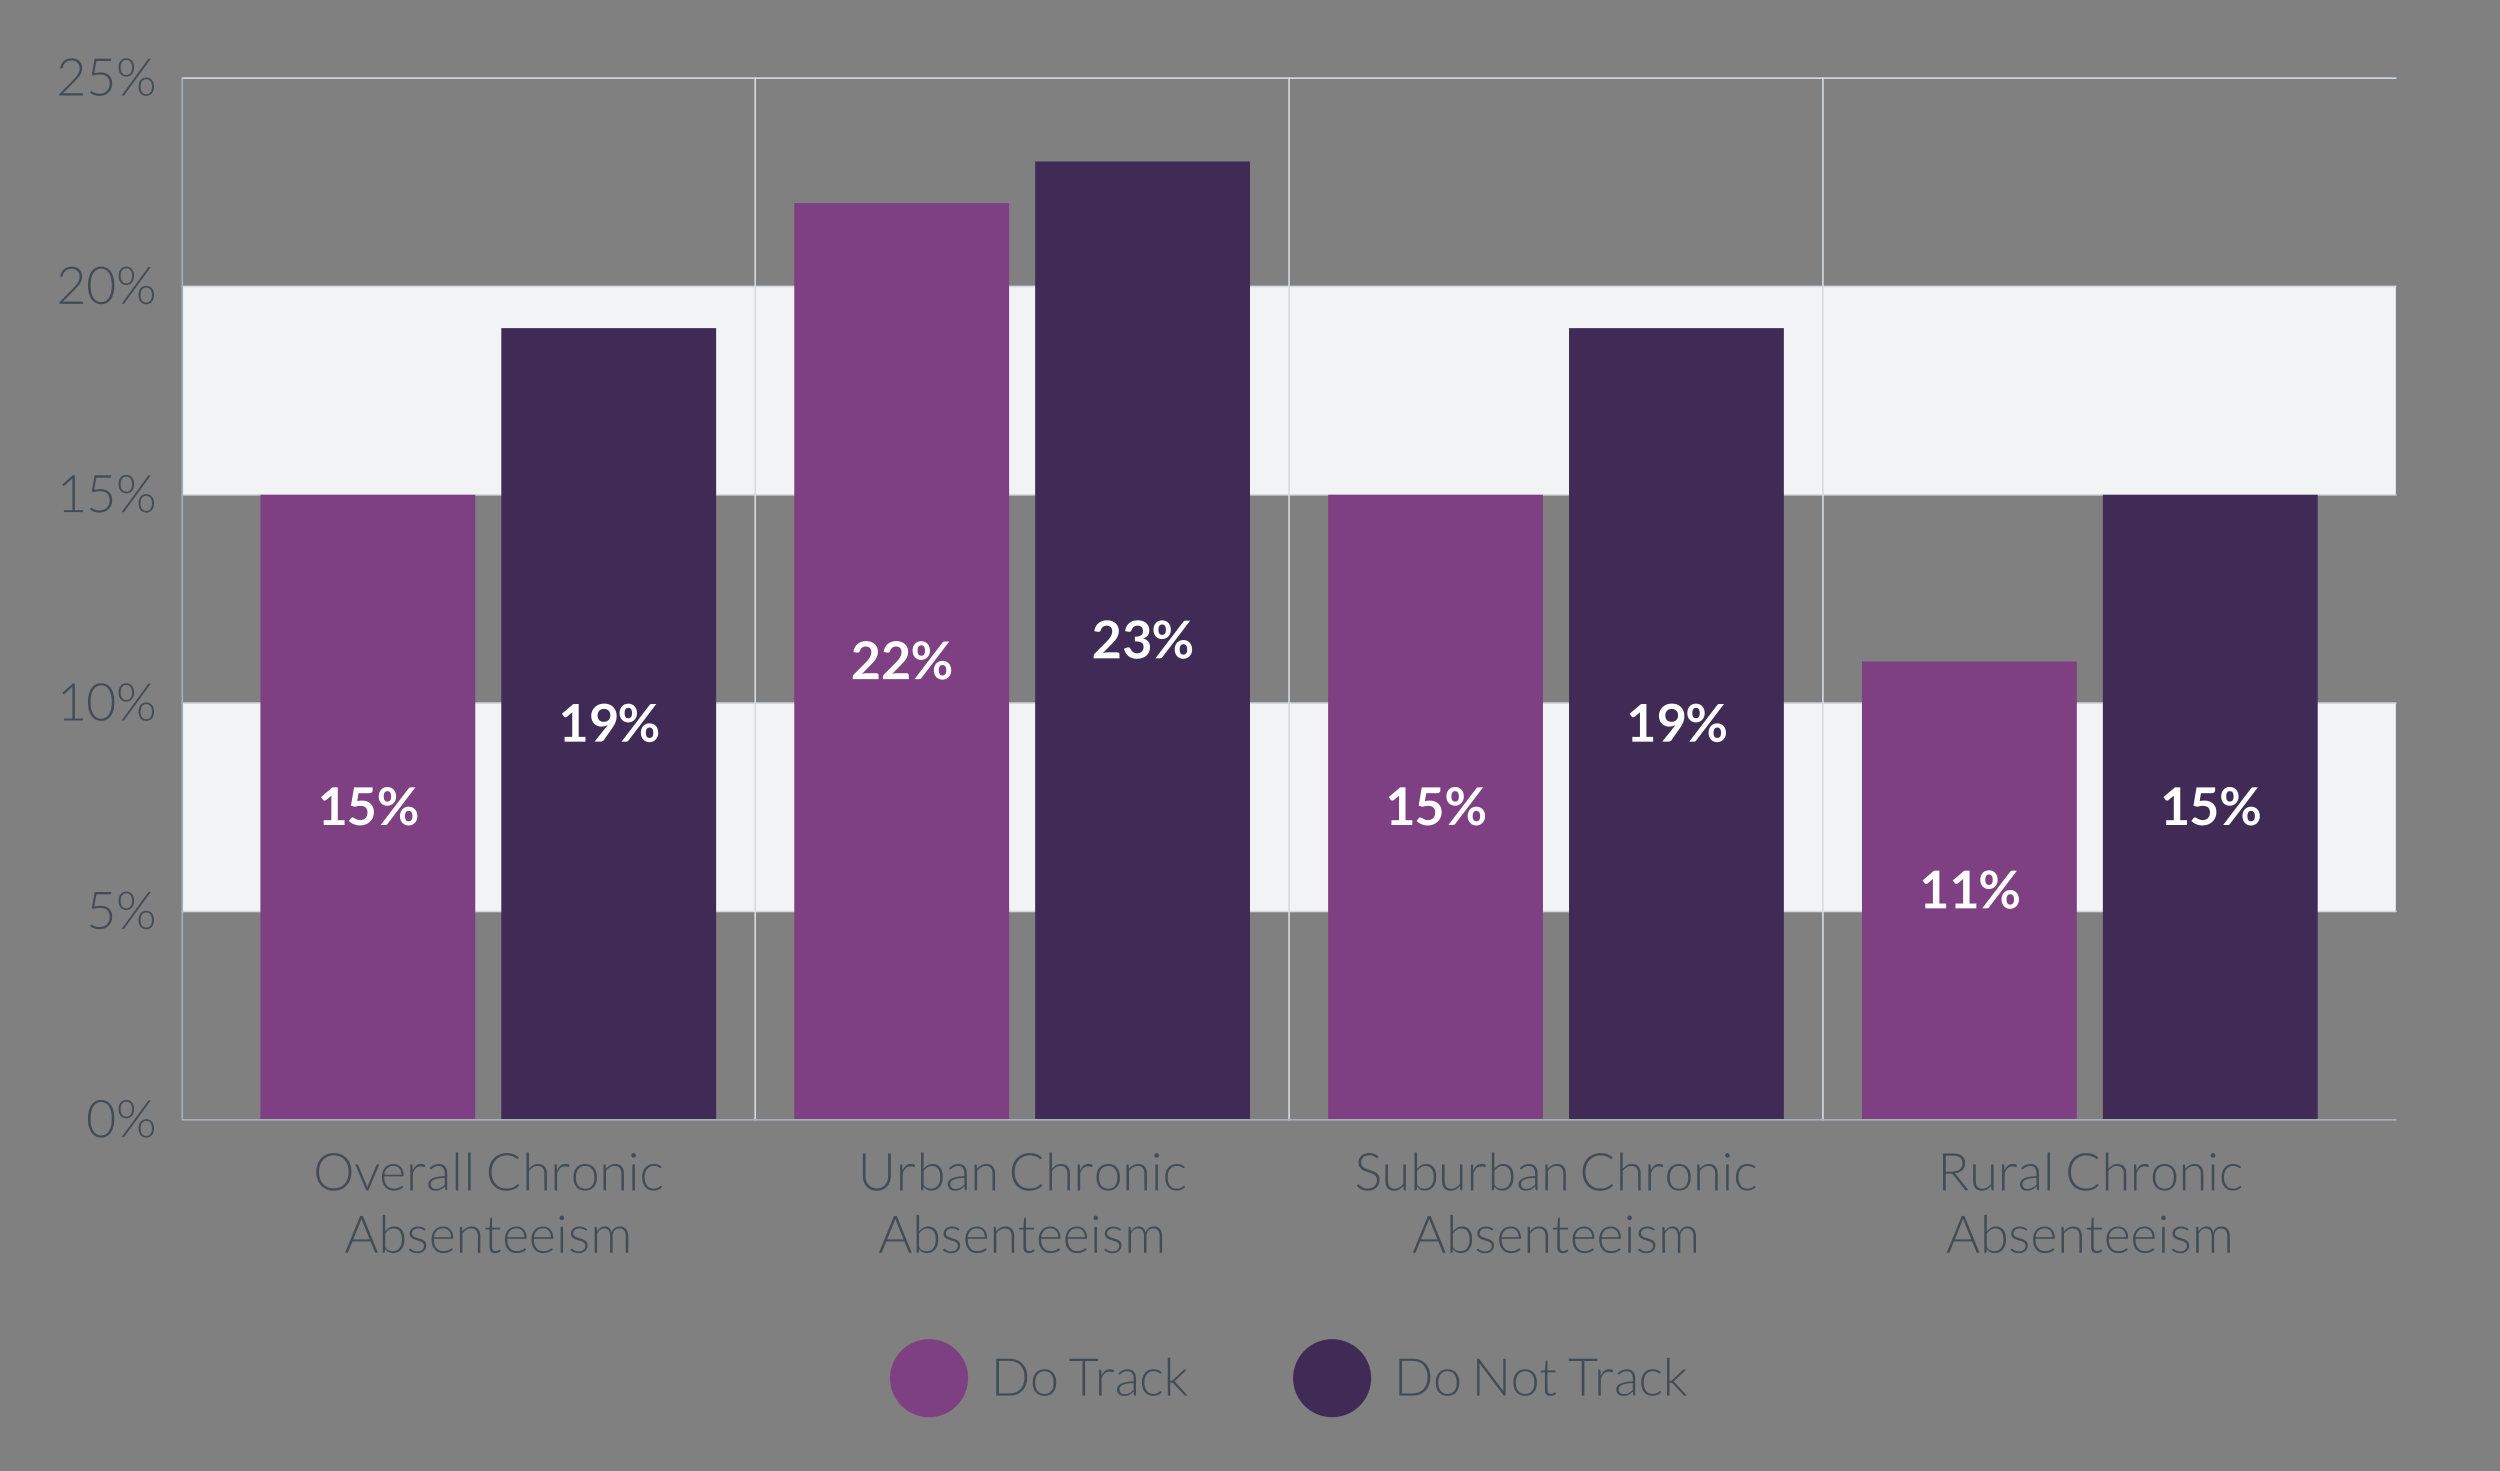 <?xml version="1.0" encoding="UTF-8"?><svg id="a" xmlns="http://www.w3.org/2000/svg" viewBox="0 0 768 452"><rect x="0" y="0" width="768" height="452" fill="#808080" stroke="none"/><defs><style>.b{fill:#414c56;}.c{fill:#7e4082;}.d{fill:#f1f3f5;}.e{fill:#fff;}.f{fill:#402b56;}.g{fill:#a6b0b9;}.h{fill:#d5dbe0;}</style></defs><rect class="d" x="56" y="216" width="680" height="64"/><rect class="d" x="56" y="88" width="680" height="64"/><path class="h" d="M736,280.25H56c-.14,0-.25-.11-.25-.25s.11-.25.25-.25h680c.14,0,.25.11.25.25s-.11.25-.25.25Z"/><path class="h" d="M736,216.25H56c-.14,0-.25-.11-.25-.25s.11-.25.25-.25h680c.14,0,.25.11.25.25s-.11.25-.25.25Z"/><path class="h" d="M736,152.25H56c-.14,0-.25-.11-.25-.25s.11-.25.25-.25h680c.14,0,.25.11.25.25s-.11.25-.25.25Z"/><path class="h" d="M736,88.25H56c-.14,0-.25-.11-.25-.25s.11-.25.25-.25h680c.14,0,.25.11.25.25s-.11.25-.25.25Z"/><path class="h" d="M736,24.25H56c-.14,0-.25-.11-.25-.25s.11-.25.25-.25h680c.14,0,.25.11.25.25s-.11.25-.25.25Z"/><path class="b" d="M21.98,17.89c.43,0,.84.06,1.24.19.39.12.74.31,1.04.57.3.25.54.57.71.95.18.38.26.83.26,1.34,0,.43-.07.82-.2,1.19s-.31.72-.53,1.05-.48.66-.78.98-.61.64-.93.97l-3.54,3.62c.17-.04.35-.08.53-.1.18-.02.37-.03.56-.03h4.89c.09,0,.15.03.2.08s.08.12.08.2v.45h-7.3v-.27c0-.06.01-.12.04-.18.03-.06.07-.11.11-.16l3.86-3.91c.32-.32.62-.64.89-.94.27-.3.51-.61.71-.92.2-.31.36-.63.47-.95.11-.33.17-.67.17-1.04,0-.42-.07-.78-.21-1.08s-.32-.56-.56-.76c-.23-.2-.5-.34-.8-.44-.3-.1-.62-.14-.95-.14-.36,0-.69.05-.99.16-.3.11-.57.26-.8.46-.23.19-.42.43-.58.7-.15.27-.26.56-.32.88-.05.19-.16.28-.32.28-.01,0-.02,0-.04,0-.02,0-.03,0-.04,0l-.38-.06c.06-.49.2-.92.4-1.3.2-.38.45-.7.76-.96.3-.26.66-.46,1.06-.6.4-.14.83-.2,1.3-.2Z"/><path class="b" d="M34.17,18.35c0,.11-.04.2-.11.27-.07.07-.19.11-.34.11h-4.1l-.68,3.78c.36-.09.7-.16,1.02-.2.32-.04.63-.06.92-.06.59,0,1.1.08,1.55.25s.82.4,1.12.7.53.66.68,1.08c.16.42.23.87.23,1.36,0,.6-.1,1.13-.31,1.6-.21.47-.49.87-.84,1.21-.35.33-.77.58-1.24.76s-.98.26-1.51.26c-.31,0-.61-.03-.9-.08-.28-.06-.55-.13-.8-.22-.25-.09-.48-.2-.69-.32-.21-.12-.39-.25-.55-.38l.22-.31c.05-.08.13-.12.23-.12.07,0,.17.04.3.12.13.08.3.17.5.26.21.1.45.18.73.26s.61.12.98.12c.44,0,.84-.07,1.22-.21s.71-.35.99-.61c.28-.27.5-.6.66-.99.16-.39.24-.84.24-1.33,0-.4-.06-.78-.18-1.12-.12-.34-.3-.63-.54-.88-.24-.24-.55-.43-.92-.57-.37-.14-.81-.2-1.31-.2-.3,0-.63.02-.97.07s-.7.12-1.09.23l-.5-.15.89-5.02h5.09v.33Z"/><path class="b" d="M41.18,20.74c0,.46-.06.87-.19,1.23s-.3.65-.52.88c-.22.24-.47.41-.76.53s-.59.18-.91.18-.64-.06-.93-.18c-.29-.12-.54-.3-.76-.53-.21-.23-.38-.53-.5-.88s-.18-.76-.18-1.23.06-.88.18-1.24.29-.66.5-.89c.21-.24.47-.42.76-.54.29-.12.6-.18.93-.18s.64.06.93.18c.29.12.54.3.76.54.22.24.39.53.51.89.13.36.19.77.19,1.24ZM40.58,20.74c0-.41-.05-.76-.14-1.06-.09-.29-.22-.53-.38-.72-.16-.19-.35-.33-.57-.42s-.44-.13-.68-.13-.47.04-.68.13c-.21.09-.4.23-.56.42s-.29.43-.38.72c-.09.29-.14.65-.14,1.06s.05.76.14,1.05c.09.29.22.53.38.72s.35.32.56.41c.21.09.44.13.68.13s.47-.04.68-.13.41-.23.57-.41c.16-.19.29-.42.38-.72.09-.29.14-.64.14-1.05ZM45.48,18.17s.07-.08.12-.1c.04-.03.11-.04.18-.04h.54l-8.13,11.18c-.07.1-.16.14-.28.14h-.54l8.12-11.18ZM47.3,26.65c0,.46-.06.87-.19,1.23s-.3.65-.52.88c-.22.24-.47.41-.76.53-.29.12-.59.18-.91.18s-.64-.06-.93-.18c-.29-.12-.54-.3-.76-.53-.21-.23-.38-.53-.5-.88s-.18-.76-.18-1.23.06-.88.18-1.24.29-.66.5-.89.47-.42.76-.54c.29-.12.6-.18.93-.18s.64.06.93.18c.29.12.54.3.76.54s.39.54.51.89c.12.36.18.77.18,1.24ZM46.69,26.65c0-.41-.05-.76-.14-1.06-.09-.3-.22-.54-.38-.73-.16-.19-.35-.33-.56-.42s-.44-.13-.68-.13-.47.04-.68.13-.4.23-.56.42c-.16.19-.29.43-.38.73-.09.3-.14.65-.14,1.06s.05.76.14,1.05c.09.29.22.53.38.72.16.19.35.32.56.41s.44.13.68.13.47-.04.68-.13.4-.22.56-.41c.16-.19.29-.42.38-.72.09-.29.14-.64.14-1.05Z"/><path class="b" d="M21.98,81.89c.43,0,.84.06,1.24.19.39.12.74.31,1.04.57.3.25.54.57.71.95.18.38.26.83.26,1.34,0,.43-.07.82-.2,1.19s-.31.72-.53,1.05-.48.66-.78.98-.61.64-.93.97l-3.54,3.62c.17-.04.35-.08.53-.1.18-.02.37-.03.56-.03h4.89c.09,0,.15.03.2.08s.08.12.08.2v.45h-7.3v-.27c0-.06.01-.12.04-.18.03-.06.07-.11.11-.16l3.86-3.91c.32-.32.62-.64.89-.94.27-.3.51-.61.71-.92.2-.31.36-.63.47-.95.11-.33.17-.67.17-1.04,0-.42-.07-.78-.21-1.08s-.32-.56-.56-.76c-.23-.2-.5-.34-.8-.44-.3-.1-.62-.14-.95-.14-.36,0-.69.05-.99.16-.3.11-.57.26-.8.46-.23.19-.42.43-.58.7-.15.27-.26.56-.32.88-.05.19-.16.28-.32.28-.01,0-.02,0-.04,0-.02,0-.03,0-.04,0l-.38-.06c.06-.49.2-.92.4-1.3.2-.38.45-.7.76-.96.3-.26.66-.46,1.06-.6.4-.14.83-.2,1.3-.2Z"/><path class="b" d="M35.14,87.67c0,.99-.11,1.85-.32,2.58s-.5,1.33-.87,1.8-.8.83-1.29,1.06c-.49.23-1.02.35-1.58.35s-1.08-.12-1.58-.35c-.49-.23-.92-.59-1.29-1.06-.37-.47-.66-1.07-.87-1.8-.21-.73-.32-1.58-.32-2.58s.11-1.85.32-2.58c.21-.73.5-1.33.87-1.8.37-.47.8-.83,1.29-1.06.49-.23,1.02-.35,1.58-.35s1.09.12,1.58.35c.49.23.92.59,1.29,1.06s.66,1.07.87,1.8.32,1.58.32,2.58ZM34.34,87.67c0-.92-.09-1.7-.26-2.35-.18-.65-.41-1.18-.71-1.6-.3-.41-.64-.72-1.04-.91-.4-.19-.81-.29-1.25-.29s-.85.1-1.25.29c-.39.19-.74.5-1.04.91-.3.41-.54.95-.71,1.6-.18.65-.26,1.44-.26,2.35s.09,1.71.26,2.36c.18.65.41,1.18.71,1.59s.65.71,1.04.9.81.28,1.25.28.85-.09,1.25-.28.74-.49,1.04-.9.53-.94.71-1.59c.18-.65.26-1.43.26-2.36Z"/><path class="b" d="M41.18,84.74c0,.46-.06.87-.19,1.23s-.3.65-.52.88c-.22.24-.47.41-.76.53s-.59.18-.91.18-.64-.06-.93-.18c-.29-.12-.54-.3-.76-.53-.21-.23-.38-.53-.5-.88s-.18-.76-.18-1.23.06-.88.18-1.24.29-.66.5-.89c.21-.24.47-.42.76-.54.29-.12.6-.18.93-.18s.64.06.93.18c.29.12.54.3.76.54.22.24.39.53.51.89.13.36.19.77.19,1.24ZM40.58,84.74c0-.41-.05-.76-.14-1.06-.09-.29-.22-.53-.38-.72-.16-.19-.35-.33-.57-.42s-.44-.13-.68-.13-.47.04-.68.13c-.21.09-.4.23-.56.42s-.29.43-.38.72c-.09.29-.14.65-.14,1.06s.05.76.14,1.05c.09.29.22.53.38.72s.35.32.56.41c.21.09.44.13.68.13s.47-.04.68-.13.41-.23.57-.41c.16-.19.29-.42.38-.72.09-.29.14-.64.14-1.05ZM45.48,82.16s.07-.08.12-.1c.04-.03.11-.04.18-.04h.54l-8.13,11.18c-.07.1-.16.14-.28.14h-.54l8.12-11.18ZM47.3,90.65c0,.46-.06.87-.19,1.23s-.3.65-.52.88c-.22.24-.47.41-.76.53-.29.12-.59.18-.91.18s-.64-.06-.93-.18c-.29-.12-.54-.3-.76-.53-.21-.23-.38-.53-.5-.88s-.18-.76-.18-1.23.06-.88.18-1.24.29-.66.5-.89.47-.42.76-.54c.29-.12.6-.18.93-.18s.64.06.93.18c.29.12.54.3.76.54s.39.54.51.89c.12.36.18.77.18,1.24ZM46.69,90.65c0-.41-.05-.76-.14-1.06-.09-.3-.22-.54-.38-.73-.16-.19-.35-.33-.56-.42s-.44-.13-.68-.13-.47.04-.68.13-.4.23-.56.42c-.16.19-.29.43-.38.73-.09.3-.14.65-.14,1.06s.05.76.14,1.05c.09.29.22.53.38.72.16.19.35.32.56.41s.44.13.68.13.47-.04.68-.13.4-.22.56-.41c.16-.19.29-.42.38-.72.09-.29.14-.64.14-1.05Z"/><path class="b" d="M19.64,156.75h2.6v-9.19c0-.18,0-.37.02-.58l-2.5,2.22c-.05.05-.12.07-.19.07-.09,0-.16-.03-.21-.1l-.23-.32,3.27-2.89h.59v10.78h2.47v.58h-5.83v-.58Z"/><path class="b" d="M34.17,146.35c0,.11-.04.2-.11.27-.07.07-.19.11-.34.11h-4.1l-.68,3.78c.36-.09.7-.16,1.02-.2.32-.04.63-.06.92-.06.59,0,1.1.08,1.55.25s.82.4,1.12.7.53.66.68,1.08c.16.42.23.87.23,1.36,0,.6-.1,1.13-.31,1.6-.21.47-.49.87-.84,1.21-.35.33-.77.58-1.24.76s-.98.26-1.51.26c-.31,0-.61-.03-.9-.08-.28-.06-.55-.13-.8-.22-.25-.09-.48-.2-.69-.32-.21-.12-.39-.25-.55-.38l.22-.31c.05-.08.13-.12.23-.12.07,0,.17.04.3.12.13.08.3.17.5.26.21.1.45.18.73.26s.61.12.98.12c.44,0,.84-.07,1.22-.21s.71-.35.99-.61c.28-.27.5-.6.66-.99.16-.39.24-.84.24-1.33,0-.4-.06-.78-.18-1.12-.12-.34-.3-.63-.54-.88-.24-.24-.55-.43-.92-.57-.37-.14-.81-.2-1.31-.2-.3,0-.63.02-.97.07s-.7.12-1.09.23l-.5-.15.89-5.02h5.09v.33Z"/><path class="b" d="M41.18,148.74c0,.46-.06.87-.19,1.23s-.3.65-.52.88c-.22.24-.47.41-.76.53s-.59.18-.91.18-.64-.06-.93-.18c-.29-.12-.54-.3-.76-.53-.21-.23-.38-.53-.5-.88s-.18-.76-.18-1.23.06-.88.18-1.24.29-.66.5-.89c.21-.24.47-.42.76-.54.29-.12.6-.18.93-.18s.64.06.93.18c.29.12.54.3.76.54.22.24.39.53.51.89.13.36.19.77.19,1.24ZM40.58,148.74c0-.41-.05-.76-.14-1.06-.09-.29-.22-.53-.38-.72-.16-.19-.35-.33-.57-.42s-.44-.13-.68-.13-.47.04-.68.13c-.21.09-.4.23-.56.42s-.29.43-.38.72c-.09.29-.14.65-.14,1.06s.05.76.14,1.05c.09.29.22.53.38.72s.35.32.56.41c.21.09.44.13.68.13s.47-.04.68-.13.41-.23.57-.41c.16-.19.29-.42.38-.72.09-.29.14-.64.14-1.05ZM45.48,146.16s.07-.08.12-.1c.04-.03.11-.04.18-.04h.54l-8.13,11.18c-.07.1-.16.14-.28.14h-.54l8.12-11.18ZM47.3,154.65c0,.46-.06.87-.19,1.23s-.3.65-.52.88c-.22.24-.47.41-.76.53-.29.12-.59.18-.91.18s-.64-.06-.93-.18c-.29-.12-.54-.3-.76-.53-.21-.23-.38-.53-.5-.88s-.18-.76-.18-1.23.06-.88.18-1.24.29-.66.5-.89.47-.42.76-.54c.29-.12.6-.18.93-.18s.64.06.93.18c.29.12.54.3.76.54s.39.54.51.89c.12.36.18.77.18,1.24ZM46.69,154.65c0-.41-.05-.76-.14-1.06-.09-.3-.22-.54-.38-.73-.16-.19-.35-.33-.56-.42s-.44-.13-.68-.13-.47.04-.68.13-.4.23-.56.42c-.16.19-.29.43-.38.73-.09.3-.14.65-.14,1.06s.05.76.14,1.05c.09.29.22.53.38.72.16.19.35.32.56.41s.44.13.68.13.47-.04.68-.13.4-.22.56-.41c.16-.19.29-.42.38-.72.09-.29.14-.64.14-1.05Z"/><path class="b" d="M19.64,220.75h2.6v-9.19c0-.18,0-.37.02-.58l-2.5,2.22c-.05.05-.12.07-.19.07-.09,0-.16-.03-.21-.1l-.23-.32,3.27-2.89h.59v10.78h2.47v.58h-5.83v-.58Z"/><path class="b" d="M35.14,215.67c0,.99-.11,1.85-.32,2.58s-.5,1.33-.87,1.8-.8.83-1.29,1.06c-.49.23-1.02.35-1.58.35s-1.08-.12-1.58-.35c-.49-.23-.92-.59-1.29-1.06-.37-.47-.66-1.07-.87-1.8-.21-.73-.32-1.58-.32-2.58s.11-1.85.32-2.58c.21-.73.5-1.33.87-1.8.37-.47.8-.83,1.29-1.06.49-.23,1.02-.35,1.58-.35s1.09.12,1.58.35c.49.23.92.59,1.29,1.06s.66,1.07.87,1.8.32,1.58.32,2.58ZM34.34,215.67c0-.92-.09-1.7-.26-2.35-.18-.65-.41-1.18-.71-1.6-.3-.41-.64-.72-1.04-.91-.4-.19-.81-.29-1.25-.29s-.85.1-1.25.29c-.39.19-.74.5-1.04.91-.3.41-.54.95-.71,1.6-.18.65-.26,1.44-.26,2.35s.09,1.71.26,2.36c.18.65.41,1.18.71,1.59s.65.71,1.04.9.81.28,1.25.28.85-.09,1.25-.28.74-.49,1.04-.9.53-.94.71-1.59c.18-.65.26-1.43.26-2.36Z"/><path class="b" d="M41.18,212.74c0,.46-.06.87-.19,1.23s-.3.65-.52.88c-.22.24-.47.41-.76.53s-.59.18-.91.18-.64-.06-.93-.18c-.29-.12-.54-.3-.76-.53-.21-.23-.38-.53-.5-.88s-.18-.76-.18-1.23.06-.88.18-1.24.29-.66.5-.89c.21-.24.47-.42.76-.54.29-.12.6-.18.93-.18s.64.06.93.18c.29.12.54.3.76.54.22.24.39.53.51.89.13.36.19.77.19,1.24ZM40.58,212.74c0-.41-.05-.76-.14-1.06-.09-.29-.22-.53-.38-.72-.16-.19-.35-.33-.57-.42s-.44-.13-.68-.13-.47.04-.68.13c-.21.09-.4.23-.56.42s-.29.43-.38.72c-.09.29-.14.65-.14,1.06s.05.76.14,1.05c.09.29.22.53.38.72s.35.32.56.41c.21.09.44.13.68.13s.47-.04.68-.13.41-.23.57-.41c.16-.19.29-.42.38-.72.09-.29.14-.64.14-1.05ZM45.48,210.16s.07-.08.12-.1c.04-.03.11-.04.18-.04h.54l-8.13,11.18c-.07.1-.16.14-.28.14h-.54l8.12-11.18ZM47.3,218.65c0,.46-.06.87-.19,1.23s-.3.65-.52.88c-.22.24-.47.41-.76.53-.29.12-.59.18-.91.18s-.64-.06-.93-.18c-.29-.12-.54-.3-.76-.53-.21-.23-.38-.53-.5-.88s-.18-.76-.18-1.23.06-.88.18-1.24.29-.66.5-.89.47-.42.76-.54c.29-.12.6-.18.93-.18s.64.06.93.18c.29.12.54.3.76.54s.39.54.51.89c.12.36.18.77.18,1.24ZM46.69,218.65c0-.41-.05-.76-.14-1.06-.09-.3-.22-.54-.38-.73-.16-.19-.35-.33-.56-.42s-.44-.13-.68-.13-.47.04-.68.13-.4.23-.56.42c-.16.19-.29.43-.38.73-.09.3-.14.65-.14,1.06s.05.76.14,1.05c.09.29.22.53.38.72.16.19.35.32.56.41s.44.13.68.13.47-.04.68-.13.4-.22.56-.41c.16-.19.29-.42.38-.72.09-.29.14-.64.14-1.05Z"/><path class="b" d="M34.18,274.35c0,.11-.04.2-.11.27-.07.07-.19.11-.34.11h-4.1l-.68,3.78c.36-.09.7-.16,1.02-.2.32-.04.63-.06.92-.06.59,0,1.1.08,1.55.25s.82.4,1.12.7.53.66.68,1.08c.16.42.23.87.23,1.36,0,.6-.1,1.13-.31,1.6-.21.47-.49.87-.84,1.21-.35.33-.77.58-1.24.76s-.98.26-1.51.26c-.31,0-.61-.03-.9-.08-.28-.06-.55-.13-.8-.22-.25-.09-.48-.2-.69-.32-.21-.12-.39-.25-.55-.38l.22-.31c.05-.08.13-.12.23-.12.07,0,.17.04.3.12.13.08.3.17.5.26.21.1.45.18.73.26s.61.12.98.12c.44,0,.84-.07,1.22-.21s.71-.35.99-.61c.28-.27.5-.6.66-.99.16-.39.24-.84.24-1.33,0-.4-.06-.78-.18-1.12-.12-.34-.3-.63-.54-.88-.24-.24-.55-.43-.92-.57-.37-.14-.81-.2-1.31-.2-.3,0-.63.02-.97.07s-.7.12-1.09.23l-.5-.15.89-5.02h5.09v.33Z"/><path class="b" d="M41.18,276.74c0,.46-.06.87-.19,1.23s-.3.65-.52.88c-.22.24-.47.41-.76.53s-.59.18-.91.18-.64-.06-.93-.18c-.29-.12-.54-.3-.76-.53-.21-.23-.38-.53-.5-.88s-.18-.76-.18-1.23.06-.88.18-1.24.29-.66.5-.89c.21-.24.47-.42.76-.54.29-.12.6-.18.93-.18s.64.06.93.18c.29.12.54.3.76.54.22.24.39.53.51.89.13.36.19.77.19,1.24ZM40.58,276.74c0-.41-.05-.76-.14-1.06-.09-.29-.22-.53-.38-.72-.16-.19-.35-.33-.57-.42s-.44-.13-.68-.13-.47.04-.68.13c-.21.09-.4.23-.56.42s-.29.43-.38.72c-.09.29-.14.65-.14,1.06s.05.76.14,1.05c.09.29.22.53.38.72s.35.32.56.41c.21.09.44.13.68.13s.47-.04.68-.13.41-.23.57-.41c.16-.19.29-.42.38-.72.09-.29.14-.64.14-1.05ZM45.48,274.16s.07-.08.12-.1c.04-.03.11-.04.18-.04h.54l-8.13,11.18c-.07.1-.16.14-.28.14h-.54l8.12-11.18ZM47.3,282.65c0,.46-.06.87-.19,1.23s-.3.65-.52.88c-.22.24-.47.41-.76.53-.29.12-.59.18-.91.18s-.64-.06-.93-.18c-.29-.12-.54-.3-.76-.53-.21-.23-.38-.53-.5-.88s-.18-.76-.18-1.23.06-.88.18-1.24.29-.66.5-.89.47-.42.76-.54c.29-.12.6-.18.93-.18s.64.06.93.18c.29.12.54.3.76.54s.39.54.51.89c.12.36.18.77.18,1.24ZM46.69,282.65c0-.41-.05-.76-.14-1.06-.09-.3-.22-.54-.38-.73-.16-.19-.35-.33-.56-.42s-.44-.13-.68-.13-.47.04-.68.13-.4.23-.56.42c-.16.19-.29.43-.38.73-.09.3-.14.65-.14,1.06s.05.76.14,1.05c.09.29.22.53.38.72.16.19.35.32.56.41s.44.13.68.13.47-.04.68-.13.4-.22.56-.41c.16-.19.29-.42.38-.72.09-.29.14-.64.14-1.05Z"/><path class="b" d="M35.14,343.68c0,.99-.11,1.85-.32,2.58s-.5,1.33-.87,1.8-.8.83-1.29,1.06c-.49.23-1.02.35-1.58.35s-1.08-.12-1.58-.35c-.49-.23-.92-.58-1.29-1.06-.37-.47-.66-1.07-.87-1.8-.21-.73-.32-1.58-.32-2.58s.11-1.85.32-2.58c.21-.72.5-1.33.87-1.8.37-.47.8-.83,1.29-1.06.49-.23,1.02-.35,1.58-.35s1.09.12,1.58.35c.49.23.92.58,1.29,1.06s.66,1.08.87,1.8c.21.73.32,1.58.32,2.58ZM34.34,343.68c0-.92-.09-1.7-.26-2.35s-.41-1.18-.71-1.6-.64-.72-1.04-.91c-.4-.19-.81-.29-1.25-.29s-.85.1-1.25.29c-.39.19-.74.49-1.04.91s-.54.95-.71,1.6-.26,1.43-.26,2.35.09,1.71.26,2.36c.18.65.41,1.18.71,1.59s.65.71,1.04.9c.39.19.81.28,1.25.28s.85-.09,1.25-.28c.4-.19.74-.49,1.04-.9s.53-.94.71-1.59c.18-.65.26-1.43.26-2.36Z"/><path class="b" d="M41.18,340.74c0,.46-.06.87-.19,1.23s-.3.65-.52.88c-.22.24-.47.41-.76.53s-.59.18-.91.18-.64-.06-.93-.18c-.29-.12-.54-.3-.76-.53-.21-.23-.38-.53-.5-.88s-.18-.76-.18-1.23.06-.88.18-1.24.29-.65.5-.89c.21-.24.47-.42.76-.54.29-.12.6-.18.93-.18s.64.06.93.18c.29.12.54.3.76.54.22.24.39.54.51.89.13.36.19.77.19,1.24ZM40.58,340.74c0-.41-.05-.76-.14-1.06-.09-.29-.22-.53-.38-.72-.16-.19-.35-.33-.57-.42s-.44-.13-.68-.13-.47.04-.68.13c-.21.09-.4.23-.56.42s-.29.43-.38.72c-.09.29-.14.65-.14,1.06s.05.76.14,1.05c.09.29.22.53.38.72s.35.32.56.41c.21.09.44.13.68.13s.47-.04.68-.13.41-.23.57-.41c.16-.19.29-.43.38-.72.09-.29.14-.64.14-1.05ZM45.48,338.17s.07-.08.12-.1c.04-.03.11-.04.18-.04h.54l-8.13,11.18c-.07.1-.16.14-.28.14h-.54l8.12-11.18ZM47.3,346.66c0,.46-.06.87-.19,1.23s-.3.65-.52.88c-.22.23-.47.41-.76.53-.29.12-.59.18-.91.18s-.64-.06-.93-.18c-.29-.12-.54-.3-.76-.53s-.38-.53-.5-.88-.18-.76-.18-1.23.06-.88.18-1.24.29-.65.5-.89c.21-.24.47-.42.76-.54.29-.12.6-.18.93-.18s.64.06.93.18c.29.12.54.3.76.54.22.24.39.54.51.89.12.36.18.77.18,1.24ZM46.69,346.66c0-.41-.05-.76-.14-1.06-.09-.3-.22-.54-.38-.73-.16-.19-.35-.33-.56-.42-.22-.09-.44-.13-.68-.13s-.47.04-.68.13c-.22.09-.4.23-.56.42-.16.19-.29.43-.38.73-.09.3-.14.65-.14,1.06s.05.76.14,1.05c.09.29.22.53.38.72.16.19.35.32.56.41.22.08.44.13.68.13s.47-.04.68-.13c.22-.09.4-.22.56-.41.16-.19.29-.43.38-.72.09-.29.14-.64.14-1.05Z"/><path class="b" d="M107.95,360c0,.88-.13,1.67-.39,2.38-.26.71-.63,1.32-1.1,1.82s-1.04.89-1.7,1.17-1.39.41-2.2.41-1.52-.14-2.18-.41c-.66-.27-1.23-.66-1.7-1.17s-.84-1.11-1.11-1.82-.4-1.5-.4-2.38.13-1.66.4-2.37.63-1.32,1.11-1.82c.47-.5,1.04-.89,1.7-1.17.66-.28,1.39-.42,2.18-.42s1.54.14,2.2.41,1.23.67,1.7,1.17.84,1.12,1.1,1.83c.26.71.39,1.5.39,2.37ZM107.1,360c0-.79-.11-1.5-.33-2.13-.22-.63-.53-1.16-.92-1.6-.4-.44-.88-.77-1.44-1-.56-.23-1.18-.35-1.86-.35s-1.29.12-1.84.35c-.56.23-1.04.57-1.44,1-.4.44-.71.97-.94,1.6-.22.63-.33,1.34-.33,2.13s.11,1.51.33,2.13c.22.63.53,1.16.94,1.6s.88.77,1.44,1c.56.23,1.17.34,1.84.34s1.3-.12,1.86-.34c.56-.23,1.04-.56,1.44-1s.71-.97.92-1.6c.22-.63.33-1.34.33-2.13Z"/><path class="b" d="M113.16,365.66h-.67l-3.36-7.96h.6c.08,0,.13.02.18.06.04.04.08.08.1.13l2.62,6.28c.05.12.09.24.12.35.03.11.05.22.08.34.03-.11.05-.23.08-.34.03-.12.07-.23.12-.35l2.64-6.28c.03-.06.06-.11.11-.14.05-.03.1-.05.16-.05h.58l-3.36,7.96Z"/><path class="b" d="M120.87,357.57c.45,0,.86.08,1.24.23.38.15.71.38.99.68.28.3.5.66.66,1.09.16.43.24.93.24,1.49,0,.12-.02.2-.05.24-.04.04-.09.06-.16.06h-5.74v.15c0,.6.07,1.12.21,1.58s.34.83.59,1.14.57.54.93.69c.36.16.77.23,1.22.23.4,0,.75-.04,1.04-.13.29-.09.54-.19.74-.3.2-.11.36-.21.48-.3.12-.09.2-.13.26-.13.07,0,.12.03.16.08l.21.26c-.13.16-.3.31-.51.45-.21.14-.45.26-.7.36s-.54.18-.83.24-.59.09-.89.09c-.54,0-1.04-.09-1.49-.28-.45-.19-.83-.47-1.15-.83-.32-.36-.57-.81-.74-1.33-.18-.53-.26-1.13-.26-1.8,0-.57.08-1.1.24-1.58.16-.48.4-.9.7-1.25.31-.35.68-.62,1.13-.82s.95-.3,1.52-.3ZM120.88,358.14c-.41,0-.78.06-1.1.19-.32.13-.61.31-.84.55-.24.24-.43.53-.58.86s-.24.71-.29,1.13h5.24c0-.43-.06-.81-.18-1.15-.12-.34-.28-.62-.5-.86-.21-.23-.47-.42-.77-.54-.3-.12-.63-.19-.99-.19Z"/><path class="b" d="M126.05,365.66v-7.96h.4c.09,0,.16.02.2.06s.06.1.07.19l.06,1.68c.26-.65.6-1.15,1.02-1.52s.95-.55,1.58-.55c.24,0,.46.03.66.08.2.05.39.12.58.22l-.1.53c-.02.08-.07.13-.16.13-.03,0-.08,0-.14-.03s-.13-.04-.22-.07c-.09-.03-.2-.05-.32-.07s-.27-.03-.44-.03c-.6,0-1.1.19-1.48.56s-.7.91-.94,1.62v5.18h-.76Z"/><path class="b" d="M137.08,365.66c-.16,0-.26-.07-.3-.22l-.11-1.02c-.22.21-.44.41-.65.58-.22.17-.44.31-.68.43-.23.12-.49.21-.76.27-.27.06-.57.09-.9.09-.27,0-.54-.04-.79-.12-.26-.08-.48-.2-.68-.37-.2-.17-.36-.38-.48-.64s-.18-.57-.18-.93c0-.34.1-.65.29-.94.19-.29.49-.54.9-.75.41-.21.93-.38,1.58-.51s1.41-.2,2.32-.22v-.83c0-.74-.16-1.3-.48-1.7s-.79-.6-1.41-.6c-.38,0-.71.05-.98.16-.27.11-.5.22-.68.35s-.34.25-.46.35-.22.16-.3.16c-.11,0-.19-.05-.24-.14l-.14-.23c.42-.42.85-.73,1.31-.94.46-.21.98-.32,1.56-.32.43,0,.8.07,1.12.2.32.14.58.33.8.58.21.25.37.56.48.92.11.36.16.76.16,1.2v5.18h-.3ZM133.88,365.24c.31,0,.59-.03.85-.1.26-.07.5-.16.72-.28s.43-.26.62-.43c.19-.17.38-.34.57-.54v-2.07c-.76.02-1.41.08-1.96.17-.55.09-1,.22-1.35.38s-.62.35-.78.57-.25.47-.25.76c0,.27.04.5.13.69.09.19.2.35.35.48.14.13.31.22.5.28.19.06.39.09.6.09Z"/><path class="b" d="M140.77,354.02v11.64h-.76v-11.64h.76Z"/><path class="b" d="M144.57,354.02v11.64h-.76v-11.64h.76Z"/><path class="b" d="M159.08,363.76c.05,0,.1.02.14.06l.32.34c-.24.25-.49.48-.77.68s-.58.37-.91.51c-.33.14-.69.25-1.08.33-.39.08-.82.12-1.29.12-.78,0-1.5-.14-2.16-.41s-1.21-.66-1.68-1.17-.83-1.11-1.09-1.83c-.26-.71-.39-1.51-.39-2.38s.13-1.64.4-2.35c.27-.71.65-1.32,1.14-1.83.49-.51,1.07-.9,1.75-1.18.68-.28,1.43-.42,2.25-.42.41,0,.79.03,1.13.09.34.06.66.15.96.26.3.11.57.26.84.43.26.17.52.37.77.59l-.25.36c-.04.06-.11.1-.2.1-.05,0-.11-.03-.18-.08-.07-.06-.17-.12-.28-.21-.11-.08-.25-.17-.42-.27-.16-.1-.36-.19-.58-.27-.22-.08-.48-.15-.78-.21-.29-.06-.63-.08-1-.08-.69,0-1.32.12-1.9.36-.58.24-1.07.58-1.49,1.02s-.74.97-.97,1.6c-.23.63-.35,1.33-.35,2.11s.11,1.51.34,2.14c.23.63.55,1.16.95,1.6s.88.77,1.44,1c.55.23,1.15.35,1.8.35.41,0,.77-.03,1.08-.08.32-.05.61-.13.88-.24.27-.11.51-.24.74-.39.23-.15.46-.34.68-.54.03-.02.05-.04.08-.05.02-.01.05-.02.08-.02Z"/><path class="b" d="M161.73,365.66v-11.64h.76v5.04c.37-.45.79-.81,1.26-1.08.47-.27,1-.4,1.59-.4.44,0,.82.07,1.16.21.33.14.61.34.83.6.22.26.38.58.5.94.11.37.17.78.17,1.25v5.09h-.76v-5.09c0-.75-.17-1.33-.51-1.76-.34-.42-.86-.64-1.57-.64-.52,0-1.01.13-1.46.4s-.85.64-1.2,1.11v5.97h-.76Z"/><path class="b" d="M170.38,365.66v-7.96h.4c.09,0,.16.02.2.06s.06.1.07.19l.06,1.68c.26-.65.6-1.15,1.02-1.52s.95-.55,1.58-.55c.24,0,.46.03.66.08.2.05.39.12.58.22l-.1.53c-.02.08-.07.13-.16.13-.03,0-.08,0-.14-.03s-.13-.04-.22-.07c-.09-.03-.2-.05-.32-.07s-.27-.03-.44-.03c-.6,0-1.1.19-1.48.56s-.7.91-.94,1.62v5.18h-.76Z"/><path class="b" d="M179.77,357.57c.57,0,1.08.1,1.53.29.45.19.83.47,1.14.83s.54.79.71,1.29.24,1.07.24,1.69-.08,1.19-.24,1.69-.4.93-.71,1.29-.69.63-1.14.82c-.45.19-.96.29-1.53.29s-1.08-.1-1.53-.29c-.45-.19-.83-.47-1.14-.82-.31-.36-.55-.79-.71-1.29-.16-.5-.24-1.06-.24-1.69s.08-1.19.24-1.69c.16-.5.4-.93.71-1.29.31-.36.69-.63,1.14-.83.45-.19.96-.29,1.53-.29ZM179.77,365.17c.47,0,.89-.08,1.24-.24.35-.16.65-.4.89-.7.24-.3.42-.67.53-1.1.12-.43.18-.91.18-1.44s-.06-1.01-.18-1.44-.29-.8-.53-1.11-.53-.54-.89-.71c-.36-.17-.77-.25-1.24-.25s-.89.08-1.24.25c-.35.17-.65.4-.89.71s-.42.68-.54,1.11-.18.91-.18,1.44.06,1.02.18,1.44c.12.43.3.8.54,1.1.24.3.53.54.89.7.35.16.77.24,1.24.24Z"/><path class="b" d="M185.39,365.66v-7.96h.42c.14,0,.22.07.24.2l.07,1.2c.36-.46.79-.83,1.27-1.11s1.02-.42,1.61-.42c.44,0,.82.07,1.16.21.33.14.61.34.83.6.22.26.38.58.5.94.11.37.17.78.17,1.25v5.09h-.76v-5.09c0-.75-.17-1.33-.51-1.76-.34-.42-.86-.64-1.57-.64-.52,0-1.01.13-1.46.4s-.85.64-1.2,1.11v5.97h-.76Z"/><path class="b" d="M195.37,354.96c0,.1-.02.19-.06.27-.04.08-.09.16-.16.22-.06.06-.14.11-.22.15-.08.04-.18.06-.27.06s-.19-.02-.27-.06c-.08-.04-.16-.09-.22-.15s-.12-.14-.15-.22c-.04-.08-.06-.17-.06-.27s.02-.19.06-.28.09-.16.15-.23c.06-.06.14-.11.22-.15.08-.04.18-.06.27-.06s.19.02.27.06c.09.04.16.09.22.15.06.06.12.14.16.23s.06.18.06.28ZM195.03,357.7v7.96h-.76v-7.96h.76Z"/><path class="b" d="M203.09,358.77s-.05.05-.08.07-.06.03-.1.03c-.05,0-.13-.04-.22-.11-.09-.07-.22-.15-.37-.24-.15-.08-.35-.16-.58-.24-.23-.07-.51-.11-.84-.11-.46,0-.87.08-1.22.24-.35.16-.65.4-.9.7-.24.3-.43.67-.56,1.1-.13.43-.19.92-.19,1.46s.06,1.06.2,1.49.32.8.56,1.09c.24.3.53.52.87.68.34.16.72.23,1.14.23.38,0,.71-.04.96-.14s.47-.19.64-.3c.17-.11.3-.21.4-.3.1-.09.18-.14.24-.14.07,0,.12.03.16.08l.21.26c-.12.16-.28.31-.46.45s-.4.26-.63.36c-.23.1-.49.18-.76.24-.28.06-.56.08-.86.08-.51,0-.97-.09-1.39-.28-.42-.18-.78-.45-1.08-.8-.3-.35-.54-.78-.7-1.28s-.25-1.08-.25-1.73c0-.61.08-1.16.24-1.66.16-.5.39-.93.7-1.3.31-.36.68-.64,1.13-.84.44-.2.96-.3,1.53-.3.52,0,.98.08,1.38.25.4.17.75.39,1.05.67l-.2.27Z"/><path class="b" d="M116.09,384.86h-.63c-.08,0-.14-.02-.18-.06s-.08-.09-.11-.16l-1.34-3.29h-5.56l-1.33,3.29c-.02.06-.06.11-.11.15-.05.04-.12.06-.19.06h-.62l4.63-11.32h.82l4.63,11.32ZM108.51,380.75h5.07l-2.31-5.72c-.04-.09-.07-.19-.11-.31-.04-.12-.08-.24-.11-.36-.04.13-.08.25-.11.36-.04.11-.07.22-.11.32l-2.31,5.71Z"/><path class="b" d="M117.58,384.86v-11.64h.76v5.07c.36-.47.77-.84,1.23-1.11.46-.27.99-.41,1.57-.41.98,0,1.74.34,2.28,1.01s.82,1.69.82,3.04c0,.58-.08,1.12-.23,1.63s-.38.94-.67,1.31c-.3.37-.66.66-1.09.88-.43.21-.93.32-1.49.32s-1.03-.11-1.43-.32c-.4-.22-.74-.54-1.03-.96l-.05.98c-.02.13-.09.2-.21.2h-.46ZM120.92,377.38c-.53,0-1.01.14-1.43.41-.43.27-.81.65-1.15,1.14v4.2c.3.46.64.78,1.01.96.37.18.79.28,1.27.28s.88-.08,1.23-.26.65-.41.89-.72c.24-.31.42-.68.54-1.12.12-.43.18-.91.18-1.44,0-1.18-.22-2.05-.66-2.61-.44-.56-1.07-.84-1.88-.84Z"/><path class="b" d="M130.62,377.89c-.04.07-.1.11-.18.11-.06,0-.13-.03-.23-.1-.09-.07-.22-.14-.37-.22-.15-.08-.34-.16-.56-.22-.22-.07-.49-.1-.81-.1-.29,0-.55.04-.79.12-.24.08-.44.19-.61.33-.17.14-.3.3-.39.48-.09.18-.14.38-.14.58,0,.25.06.46.19.62.13.17.3.31.5.42.21.12.44.22.71.3.26.08.54.17.81.26.28.08.55.18.81.28.26.1.5.23.71.39.21.15.38.34.5.57.13.22.19.5.19.82,0,.35-.06.67-.19.97-.12.3-.31.56-.54.78s-.53.39-.88.52-.74.19-1.18.19c-.56,0-1.04-.09-1.45-.27-.41-.18-.77-.41-1.09-.7l.18-.27s.06-.07.09-.1c.03-.02.08-.03.14-.03.07,0,.15.04.26.13.1.09.23.18.4.28.16.1.37.19.61.28.24.09.54.13.9.13.34,0,.63-.05.89-.14.26-.09.47-.22.64-.38.17-.16.3-.35.39-.56.09-.22.13-.44.13-.68,0-.27-.06-.49-.19-.66s-.3-.33-.5-.45c-.21-.12-.44-.23-.71-.31-.26-.09-.54-.17-.82-.26-.28-.09-.55-.18-.82-.28s-.5-.23-.71-.38c-.21-.16-.38-.34-.5-.56-.13-.22-.19-.5-.19-.83,0-.28.06-.55.18-.82.12-.26.3-.49.52-.69s.5-.35.83-.47.69-.18,1.1-.18c.49,0,.92.07,1.29.21.38.14.72.36,1.04.65l-.17.26Z"/><path class="b" d="M136.11,376.77c.45,0,.86.08,1.24.23.38.16.71.38.99.68.28.3.5.66.66,1.09.16.43.24.93.24,1.49,0,.12-.02.2-.05.24-.04.04-.09.06-.16.06h-5.74v.15c0,.6.07,1.12.21,1.58s.34.83.59,1.14.57.54.93.69c.36.16.77.23,1.22.23.4,0,.75-.04,1.04-.13.29-.09.54-.19.74-.3.2-.11.36-.21.48-.3.12-.09.2-.13.26-.13.07,0,.12.03.16.08l.21.26c-.13.16-.3.31-.51.45-.21.14-.45.26-.7.36-.26.1-.54.18-.83.24s-.59.09-.89.09c-.54,0-1.04-.09-1.49-.28-.45-.19-.83-.46-1.15-.83-.32-.36-.57-.81-.74-1.33-.18-.52-.26-1.13-.26-1.8,0-.57.08-1.1.24-1.58.16-.48.4-.9.7-1.25.31-.35.68-.62,1.13-.82s.95-.3,1.52-.3ZM136.12,377.34c-.41,0-.78.06-1.1.19-.32.13-.61.31-.84.55-.24.24-.43.53-.58.86s-.24.71-.29,1.13h5.24c0-.43-.06-.81-.18-1.15-.12-.34-.28-.62-.5-.86-.21-.23-.47-.42-.77-.54-.3-.13-.63-.19-.99-.19Z"/><path class="b" d="M141.29,384.86v-7.96h.42c.14,0,.22.07.24.2l.07,1.2c.36-.46.79-.83,1.27-1.11s1.02-.42,1.61-.42c.44,0,.82.07,1.16.21.33.14.61.34.83.6s.38.58.5.94c.11.37.17.78.17,1.25v5.09h-.76v-5.09c0-.75-.17-1.33-.51-1.76-.34-.42-.86-.64-1.57-.64-.52,0-1.01.13-1.46.4s-.85.64-1.2,1.11v5.97h-.76Z"/><path class="b" d="M152.11,384.99c-.54,0-.96-.15-1.26-.45s-.45-.76-.45-1.38v-5.44h-1.14c-.06,0-.11-.02-.14-.05s-.06-.08-.06-.14v-.3l1.36-.1.19-2.85s.03-.09.06-.13.08-.06.14-.06h.36v3.04h2.5v.57h-2.5v5.4c0,.22.03.41.08.56.06.16.13.29.23.39s.21.18.35.22c.13.05.28.07.43.07.19,0,.36-.03.5-.08s.26-.12.36-.18c.1-.07.18-.13.25-.18.06-.06.12-.08.15-.08.04,0,.08.03.13.08l.21.34c-.2.22-.46.4-.77.54-.31.14-.64.2-.97.2Z"/><path class="b" d="M158.65,376.77c.45,0,.86.08,1.24.23.38.16.71.38.99.68.28.3.5.66.66,1.09.16.43.24.93.24,1.49,0,.12-.02.2-.05.24-.04.04-.09.06-.16.06h-5.74v.15c0,.6.07,1.12.21,1.58s.34.83.59,1.14.57.54.93.69c.36.16.77.23,1.22.23.4,0,.75-.04,1.04-.13.29-.09.54-.19.74-.3.2-.11.36-.21.48-.3.12-.09.2-.13.26-.13.07,0,.12.03.16.08l.21.26c-.13.16-.3.31-.51.45-.21.14-.45.26-.7.36-.26.1-.54.18-.83.24s-.59.09-.89.09c-.54,0-1.04-.09-1.49-.28-.45-.19-.83-.46-1.15-.83-.32-.36-.57-.81-.74-1.33-.18-.52-.26-1.13-.26-1.8,0-.57.08-1.1.24-1.58.16-.48.4-.9.7-1.25.31-.35.68-.62,1.13-.82s.95-.3,1.52-.3ZM158.66,377.34c-.41,0-.78.06-1.1.19-.32.13-.61.31-.84.55-.24.24-.43.53-.58.86s-.24.71-.29,1.13h5.24c0-.43-.06-.81-.18-1.15-.12-.34-.28-.62-.5-.86-.21-.23-.47-.42-.77-.54-.3-.13-.63-.19-.99-.19Z"/><path class="b" d="M166.82,376.77c.45,0,.86.08,1.24.23.38.16.71.38.99.68.28.3.5.66.66,1.09.16.43.24.93.24,1.49,0,.12-.02.2-.05.24-.04.04-.09.06-.16.06h-5.74v.15c0,.6.07,1.12.21,1.58s.34.83.59,1.14.57.54.93.69c.36.16.77.23,1.22.23.4,0,.75-.04,1.04-.13.29-.09.54-.19.74-.3.2-.11.36-.21.48-.3.12-.09.2-.13.26-.13.07,0,.12.03.16.08l.21.26c-.13.16-.3.31-.51.45-.21.14-.45.26-.7.36-.26.1-.54.18-.83.24s-.59.09-.89.09c-.54,0-1.04-.09-1.49-.28-.45-.19-.83-.46-1.15-.83-.32-.36-.57-.81-.74-1.33-.18-.52-.26-1.13-.26-1.8,0-.57.08-1.1.24-1.58.16-.48.4-.9.7-1.25.31-.35.68-.62,1.13-.82s.95-.3,1.52-.3ZM166.83,377.34c-.41,0-.78.06-1.1.19-.32.13-.61.31-.84.55-.24.24-.43.53-.58.86s-.24.71-.29,1.13h5.24c0-.43-.06-.81-.18-1.15-.12-.34-.28-.62-.5-.86-.21-.23-.47-.42-.77-.54-.3-.13-.63-.19-.99-.19Z"/><path class="b" d="M173.32,374.16c0,.1-.02.19-.06.27-.04.08-.09.16-.16.22-.06.06-.14.11-.22.15-.08.04-.18.06-.27.06s-.19-.02-.27-.06c-.08-.04-.16-.09-.22-.15s-.12-.14-.15-.22c-.04-.08-.06-.17-.06-.27s.02-.19.06-.28.09-.16.15-.23c.06-.06.14-.12.22-.15s.18-.06.27-.06.19.02.27.06c.09.04.16.09.22.15s.12.14.16.23.06.18.06.28ZM172.98,376.9v7.96h-.76v-7.96h.76Z"/><path class="b" d="M180.18,377.89c-.04.07-.1.11-.18.11-.06,0-.13-.03-.23-.1-.09-.07-.22-.14-.37-.22-.15-.08-.34-.16-.56-.22-.22-.07-.49-.1-.81-.1-.29,0-.55.04-.79.12-.24.08-.44.19-.61.33-.17.14-.3.3-.39.48-.09.18-.14.38-.14.58,0,.25.06.46.19.62.13.17.3.31.5.42.21.12.44.22.71.3.26.08.54.17.81.26.28.08.55.18.81.28.26.1.5.23.71.39.21.15.38.34.5.57.13.22.19.5.19.82,0,.35-.06.67-.19.97-.12.3-.31.56-.54.78s-.53.39-.88.52-.74.19-1.18.19c-.56,0-1.04-.09-1.45-.27-.41-.18-.77-.41-1.09-.7l.18-.27s.06-.07.09-.1c.03-.02.08-.03.14-.03.07,0,.15.04.26.13.1.09.23.18.4.28.16.1.37.19.61.28.24.09.54.13.9.13.34,0,.63-.05.89-.14.26-.09.47-.22.64-.38.17-.16.3-.35.39-.56.09-.22.13-.44.13-.68,0-.27-.06-.49-.19-.66s-.3-.33-.5-.45c-.21-.12-.44-.23-.71-.31-.26-.09-.54-.17-.82-.26-.28-.09-.55-.18-.82-.28s-.5-.23-.71-.38c-.21-.16-.38-.34-.5-.56-.13-.22-.19-.5-.19-.83,0-.28.06-.55.18-.82.12-.26.3-.49.52-.69s.5-.35.83-.47.69-.18,1.1-.18c.49,0,.92.07,1.29.21.38.14.72.36,1.04.65l-.17.26Z"/><path class="b" d="M182.68,384.86v-7.96h.42c.14,0,.22.07.24.2l.07,1.15c.15-.22.32-.42.5-.6.18-.18.36-.34.56-.47.2-.13.41-.23.64-.3.23-.07.47-.11.72-.11.58,0,1.04.17,1.39.51s.58.81.7,1.41c.1-.33.23-.62.4-.86s.37-.44.59-.6.47-.27.73-.35c.26-.08.53-.12.81-.12.39,0,.75.07,1.06.2.31.13.58.32.8.58.22.26.39.57.51.94s.18.8.18,1.28v5.09h-.76v-5.09c0-.78-.17-1.37-.5-1.78s-.82-.61-1.44-.61c-.28,0-.54.05-.8.15s-.48.25-.67.45c-.2.2-.35.45-.46.75-.12.3-.17.64-.17,1.04v5.09h-.76v-5.09c0-.77-.15-1.37-.46-1.78s-.76-.62-1.35-.62c-.43,0-.83.13-1.2.39-.37.26-.7.62-.98,1.08v6.02h-.76Z"/><path class="b" d="M269.36,365.08c.54,0,1.03-.09,1.46-.28.43-.19.79-.45,1.09-.79s.53-.73.68-1.19.24-.95.24-1.48v-7h.82v7c0,.62-.1,1.21-.3,1.75-.2.54-.48,1.01-.85,1.42-.37.4-.82.72-1.35.95-.53.23-1.13.34-1.79.34s-1.26-.11-1.79-.34c-.53-.23-.98-.54-1.35-.95-.37-.4-.65-.87-.85-1.42-.2-.54-.3-1.12-.3-1.75v-7h.82v6.99c0,.53.08,1.02.24,1.48.16.46.38.85.68,1.19.3.34.66.6,1.09.79.43.19.92.29,1.46.29Z"/><path class="b" d="M276.53,365.66v-7.96h.4c.09,0,.16.02.2.06s.06.1.07.19l.06,1.68c.26-.65.6-1.15,1.02-1.52s.95-.55,1.58-.55c.24,0,.46.03.66.08.2.05.39.12.58.22l-.1.53c-.02.08-.07.13-.16.13-.03,0-.08,0-.14-.03s-.13-.04-.22-.07c-.09-.03-.2-.05-.32-.07s-.27-.03-.44-.03c-.6,0-1.1.19-1.48.56s-.7.91-.94,1.62v5.18h-.76Z"/><path class="b" d="M282.96,365.66v-11.64h.76v5.07c.36-.47.77-.84,1.23-1.11.46-.27.99-.41,1.57-.41.98,0,1.74.34,2.28,1.01s.82,1.69.82,3.04c0,.58-.08,1.12-.23,1.63s-.38.94-.67,1.31c-.3.37-.66.66-1.09.88-.43.21-.93.32-1.49.32s-1.03-.11-1.43-.32c-.4-.22-.74-.54-1.03-.96l-.05.98c-.02.13-.09.2-.21.2h-.46ZM286.3,358.18c-.53,0-1.01.14-1.43.41-.43.27-.81.65-1.15,1.14v4.2c.3.46.64.78,1.01.96.37.18.79.28,1.27.28s.88-.08,1.23-.26.65-.41.89-.72c.24-.31.42-.68.54-1.12.12-.43.18-.91.18-1.44,0-1.18-.22-2.05-.66-2.61-.44-.56-1.07-.84-1.88-.84Z"/><path class="b" d="M296.7,365.66c-.16,0-.26-.07-.3-.22l-.11-1.02c-.22.21-.44.41-.65.58-.22.17-.44.31-.68.43-.23.12-.49.21-.76.27-.27.06-.57.09-.9.09-.27,0-.54-.04-.79-.12-.26-.08-.48-.2-.68-.37-.2-.17-.36-.38-.48-.64s-.18-.57-.18-.93c0-.34.1-.65.29-.94.19-.29.49-.54.9-.75.41-.21.93-.38,1.58-.51s1.41-.2,2.32-.22v-.83c0-.74-.16-1.3-.48-1.7s-.79-.6-1.41-.6c-.38,0-.71.05-.98.16-.27.11-.5.22-.68.35s-.34.25-.46.35-.22.16-.3.16c-.11,0-.19-.05-.24-.14l-.14-.23c.42-.42.85-.73,1.31-.94.46-.21.98-.32,1.56-.32.43,0,.8.07,1.12.2.32.14.58.33.8.58.21.25.37.56.48.92.11.36.16.76.16,1.2v5.18h-.3ZM293.5,365.24c.31,0,.59-.03.85-.1.26-.07.5-.16.72-.28s.43-.26.62-.43c.19-.17.38-.34.57-.54v-2.07c-.76.02-1.41.08-1.96.17-.55.09-1,.22-1.35.38s-.62.35-.78.57-.25.47-.25.76c0,.27.04.5.13.69.09.19.2.35.35.48.14.13.31.22.5.28.19.06.39.09.6.09Z"/><path class="b" d="M299.4,365.66v-7.96h.42c.14,0,.22.07.24.2l.07,1.2c.36-.46.79-.83,1.27-1.11s1.02-.42,1.61-.42c.44,0,.82.07,1.16.21.33.14.61.34.83.6.22.26.38.58.5.94.11.37.17.78.17,1.25v5.09h-.76v-5.09c0-.75-.17-1.33-.51-1.76-.34-.42-.86-.64-1.57-.64-.52,0-1.01.13-1.46.4s-.85.64-1.2,1.11v5.97h-.76Z"/><path class="b" d="M319.75,363.76c.05,0,.1.02.14.06l.32.34c-.24.25-.49.48-.77.68s-.58.37-.91.51c-.33.14-.69.25-1.08.33-.39.08-.82.12-1.29.12-.78,0-1.5-.14-2.16-.41s-1.21-.66-1.68-1.17-.83-1.11-1.09-1.83c-.26-.71-.39-1.51-.39-2.38s.13-1.64.4-2.35c.27-.71.65-1.32,1.14-1.83.49-.51,1.07-.9,1.75-1.18.68-.28,1.43-.42,2.25-.42.41,0,.79.03,1.13.09.34.06.66.15.96.26.3.11.57.26.84.43.26.17.52.37.77.59l-.25.36c-.04.06-.11.1-.2.1-.05,0-.11-.03-.18-.08-.07-.06-.17-.12-.28-.21-.11-.08-.25-.17-.42-.27-.16-.1-.36-.19-.58-.27-.22-.08-.48-.15-.78-.21-.29-.06-.63-.08-1-.08-.69,0-1.32.12-1.9.36-.58.24-1.07.58-1.49,1.02s-.74.97-.97,1.6c-.23.63-.35,1.33-.35,2.11s.11,1.51.34,2.14c.23.63.55,1.16.95,1.6s.88.77,1.44,1c.55.23,1.15.35,1.8.35.41,0,.77-.03,1.08-.08.32-.05.61-.13.88-.24.27-.11.51-.24.74-.39.23-.15.46-.34.68-.54.03-.02.05-.04.08-.05.02-.01.05-.02.08-.02Z"/><path class="b" d="M322.4,365.66v-11.64h.76v5.04c.37-.45.79-.81,1.26-1.08.47-.27,1-.4,1.59-.4.44,0,.82.07,1.16.21.33.14.61.34.83.6.22.26.38.58.5.94.11.37.17.78.17,1.25v5.09h-.76v-5.09c0-.75-.17-1.33-.51-1.76-.34-.42-.86-.64-1.57-.64-.52,0-1.01.13-1.46.4s-.85.64-1.2,1.11v5.97h-.76Z"/><path class="b" d="M331.06,365.66v-7.96h.4c.09,0,.16.02.2.06s.06.1.07.19l.06,1.68c.26-.65.6-1.15,1.02-1.52s.95-.55,1.58-.55c.24,0,.46.03.66.08.2.05.39.12.58.22l-.1.53c-.02.08-.07.13-.16.13-.03,0-.08,0-.14-.03s-.13-.04-.22-.07c-.09-.03-.2-.05-.32-.07s-.27-.03-.44-.03c-.6,0-1.1.19-1.48.56s-.7.91-.94,1.62v5.18h-.76Z"/><path class="b" d="M340.44,357.57c.57,0,1.08.1,1.53.29.45.19.83.47,1.14.83s.54.79.71,1.29.24,1.07.24,1.69-.08,1.19-.24,1.69-.4.93-.71,1.29-.69.63-1.14.82c-.45.19-.96.29-1.53.29s-1.08-.1-1.53-.29c-.45-.19-.83-.47-1.14-.82-.31-.36-.55-.79-.71-1.29-.16-.5-.24-1.06-.24-1.69s.08-1.19.24-1.69c.16-.5.4-.93.71-1.29.31-.36.69-.63,1.14-.83.45-.19.96-.29,1.53-.29ZM340.44,365.17c.47,0,.89-.08,1.24-.24.35-.16.65-.4.89-.7.24-.3.42-.67.53-1.1.12-.43.18-.91.18-1.44s-.06-1.01-.18-1.44-.29-.8-.53-1.11-.53-.54-.89-.71c-.36-.17-.77-.25-1.24-.25s-.89.08-1.24.25c-.35.17-.65.4-.89.71s-.42.68-.54,1.11-.18.91-.18,1.44.06,1.02.18,1.44c.12.43.3.8.54,1.1.24.3.53.54.89.7.35.16.77.24,1.24.24Z"/><path class="b" d="M346.06,365.66v-7.96h.42c.14,0,.22.07.24.2l.07,1.2c.36-.46.79-.83,1.27-1.11s1.02-.42,1.61-.42c.44,0,.82.07,1.16.21.33.14.61.34.83.6.22.26.38.58.5.94.11.37.17.78.17,1.25v5.09h-.76v-5.09c0-.75-.17-1.33-.51-1.76-.34-.42-.86-.64-1.57-.64-.52,0-1.01.13-1.46.4s-.85.64-1.2,1.11v5.97h-.76Z"/><path class="b" d="M356.04,354.96c0,.1-.02.19-.06.27-.04.08-.09.16-.16.22-.06.06-.14.11-.22.15-.08.04-.18.06-.27.06s-.19-.02-.27-.06c-.08-.04-.16-.09-.22-.15s-.12-.14-.15-.22c-.04-.08-.06-.17-.06-.27s.02-.19.06-.28.09-.16.15-.23c.06-.06.14-.11.22-.15.08-.04.18-.06.27-.06s.19.02.27.06c.09.04.16.09.22.15.06.06.12.14.16.23s.06.18.06.28ZM355.7,357.7v7.96h-.76v-7.96h.76Z"/><path class="b" d="M363.76,358.77s-.05.05-.08.07-.06.03-.1.03c-.05,0-.13-.04-.22-.11-.09-.07-.22-.15-.37-.24-.15-.08-.35-.16-.58-.24-.23-.07-.51-.11-.84-.11-.46,0-.87.08-1.22.24-.35.16-.65.4-.9.7-.24.3-.43.67-.56,1.1-.13.43-.19.92-.19,1.46s.06,1.06.2,1.49.32.8.56,1.09c.24.3.53.52.87.68.34.16.72.23,1.14.23.38,0,.71-.04.96-.14s.47-.19.64-.3c.17-.11.3-.21.4-.3.1-.09.18-.14.24-.14.07,0,.12.03.16.08l.21.26c-.12.16-.28.31-.46.45s-.4.26-.63.36c-.23.1-.49.18-.76.24-.28.06-.56.08-.86.08-.51,0-.97-.09-1.39-.28-.42-.18-.78-.45-1.08-.8-.3-.35-.54-.78-.7-1.28s-.25-1.08-.25-1.73c0-.61.08-1.16.24-1.66.16-.5.39-.93.7-1.3.31-.36.68-.64,1.13-.84.44-.2.96-.3,1.53-.3.52,0,.98.08,1.38.25.4.17.75.39,1.05.67l-.2.27Z"/><path class="b" d="M280.09,384.86h-.63c-.08,0-.14-.02-.18-.06s-.08-.09-.11-.16l-1.34-3.29h-5.56l-1.33,3.29c-.02.06-.06.11-.11.15-.05.04-.12.06-.19.06h-.62l4.63-11.32h.82l4.63,11.32ZM272.51,380.75h5.07l-2.31-5.72c-.04-.09-.07-.19-.11-.31-.04-.12-.08-.24-.11-.36-.04.13-.08.25-.11.36-.04.11-.07.22-.11.32l-2.31,5.71Z"/><path class="b" d="M281.58,384.86v-11.64h.76v5.07c.36-.47.77-.84,1.23-1.11.46-.27.99-.41,1.57-.41.98,0,1.74.34,2.28,1.01s.82,1.69.82,3.04c0,.58-.08,1.12-.23,1.63s-.38.94-.67,1.31c-.3.37-.66.66-1.09.88-.43.21-.93.32-1.49.32s-1.03-.11-1.43-.32c-.4-.22-.74-.54-1.03-.96l-.05.98c-.02.13-.09.2-.21.2h-.46ZM284.92,377.38c-.53,0-1.01.14-1.43.41-.43.27-.81.65-1.15,1.14v4.2c.3.46.64.78,1.01.96.37.18.79.28,1.27.28s.88-.08,1.23-.26.65-.41.89-.72c.24-.31.42-.68.54-1.12.12-.43.18-.91.18-1.44,0-1.18-.22-2.05-.66-2.61-.44-.56-1.07-.84-1.88-.84Z"/><path class="b" d="M294.62,377.89c-.04.07-.1.11-.18.11-.06,0-.13-.03-.23-.1-.09-.07-.22-.14-.37-.22-.15-.08-.34-.16-.56-.22-.22-.07-.49-.1-.81-.1-.29,0-.55.04-.79.12-.24.08-.44.19-.61.33-.17.14-.3.3-.39.48-.09.18-.14.38-.14.58,0,.25.06.46.19.62.13.17.3.31.5.42.21.12.44.22.71.3.26.08.54.17.81.26.28.08.55.18.81.28.26.1.5.23.71.39.21.15.38.34.5.57.13.22.19.5.19.82,0,.35-.06.67-.19.97-.12.3-.31.56-.54.78s-.53.39-.88.52-.74.19-1.18.19c-.56,0-1.04-.09-1.45-.27-.41-.18-.77-.41-1.09-.7l.18-.27s.06-.07.09-.1c.03-.02.08-.03.14-.03.07,0,.15.04.26.13.1.09.23.18.4.28.16.1.37.19.61.28.24.09.54.13.9.13.34,0,.63-.05.89-.14.26-.09.47-.22.64-.38.17-.16.3-.35.39-.56.09-.22.13-.44.13-.68,0-.27-.06-.49-.19-.66s-.3-.33-.5-.45c-.21-.12-.44-.23-.71-.31-.26-.09-.54-.17-.82-.26-.28-.09-.55-.18-.82-.28s-.5-.23-.71-.38c-.21-.16-.38-.34-.5-.56-.13-.22-.19-.5-.19-.83,0-.28.06-.55.18-.82.12-.26.3-.49.52-.69s.5-.35.83-.47.69-.18,1.1-.18c.49,0,.92.07,1.29.21.38.14.72.36,1.04.65l-.17.26Z"/><path class="b" d="M300.11,376.77c.45,0,.86.08,1.24.23.38.16.71.38.99.68.28.3.5.66.66,1.09.16.43.24.93.24,1.49,0,.12-.02.2-.05.24-.04.04-.09.06-.16.06h-5.74v.15c0,.6.07,1.12.21,1.58s.34.83.59,1.14.57.54.93.69c.36.16.77.23,1.22.23.4,0,.75-.04,1.04-.13.29-.09.54-.19.74-.3.2-.11.36-.21.48-.3.12-.09.2-.13.26-.13.07,0,.12.03.16.08l.21.26c-.13.16-.3.31-.51.45-.21.14-.45.26-.7.36-.26.1-.54.18-.83.24s-.59.09-.89.09c-.54,0-1.04-.09-1.49-.28-.45-.19-.83-.46-1.15-.83-.32-.36-.57-.81-.74-1.33-.18-.52-.26-1.13-.26-1.8,0-.57.08-1.1.24-1.58.16-.48.4-.9.7-1.25.31-.35.68-.62,1.13-.82s.95-.3,1.52-.3ZM300.12,377.34c-.41,0-.78.06-1.1.19-.32.13-.61.31-.84.55-.24.24-.43.53-.58.86s-.24.71-.29,1.13h5.24c0-.43-.06-.81-.18-1.15-.12-.34-.28-.62-.5-.86-.21-.23-.47-.42-.77-.54-.3-.13-.63-.19-.99-.19Z"/><path class="b" d="M305.29,384.86v-7.96h.42c.14,0,.22.07.24.2l.07,1.2c.36-.46.79-.83,1.27-1.11s1.02-.42,1.61-.42c.44,0,.82.07,1.16.21.33.14.61.34.83.6s.38.58.5.94c.11.37.17.78.17,1.25v5.09h-.76v-5.09c0-.75-.17-1.33-.51-1.76-.34-.42-.86-.64-1.57-.64-.52,0-1.01.13-1.46.4s-.85.64-1.2,1.11v5.97h-.76Z"/><path class="b" d="M316.11,384.99c-.54,0-.96-.15-1.26-.45s-.45-.76-.45-1.38v-5.44h-1.14c-.06,0-.11-.02-.14-.05s-.06-.08-.06-.14v-.3l1.36-.1.19-2.85s.03-.09.06-.13.08-.06.14-.06h.36v3.04h2.5v.57h-2.5v5.4c0,.22.03.41.08.56.06.16.13.29.23.39s.21.18.35.22c.13.05.28.07.43.07.19,0,.36-.03.5-.08s.26-.12.36-.18c.1-.07.18-.13.25-.18.06-.06.12-.08.15-.08.04,0,.08.03.13.08l.21.34c-.2.22-.46.4-.77.54-.31.14-.64.2-.97.2Z"/><path class="b" d="M322.65,376.77c.45,0,.86.08,1.24.23.38.16.71.38.99.68.28.3.5.66.66,1.09.16.43.24.93.24,1.49,0,.12-.02.2-.05.24-.04.04-.09.06-.16.06h-5.74v.15c0,.6.07,1.12.21,1.58s.34.83.59,1.14.57.54.93.69c.36.16.77.23,1.22.23.4,0,.75-.04,1.04-.13.29-.09.54-.19.74-.3.2-.11.36-.21.48-.3.12-.09.2-.13.26-.13.07,0,.12.03.16.08l.21.26c-.13.16-.3.31-.51.45-.21.14-.45.26-.7.36-.26.1-.54.18-.83.24s-.59.09-.89.09c-.54,0-1.04-.09-1.49-.28-.45-.19-.83-.46-1.15-.83-.32-.36-.57-.81-.74-1.33-.18-.52-.26-1.13-.26-1.8,0-.57.08-1.1.24-1.58.16-.48.4-.9.7-1.25.31-.35.68-.62,1.13-.82s.95-.3,1.52-.3ZM322.66,377.34c-.41,0-.78.06-1.1.19-.32.13-.61.31-.84.55-.24.24-.43.53-.58.86s-.24.71-.29,1.13h5.24c0-.43-.06-.81-.18-1.15-.12-.34-.28-.62-.5-.86-.21-.23-.47-.42-.77-.54-.3-.13-.63-.19-.99-.19Z"/><path class="b" d="M330.82,376.77c.45,0,.86.08,1.24.23.38.16.71.38.99.68.28.3.5.66.66,1.09.16.43.24.93.24,1.49,0,.12-.02.2-.05.24-.04.04-.09.06-.16.06h-5.74v.15c0,.6.07,1.12.21,1.58s.34.83.59,1.14.57.54.93.69c.36.16.77.23,1.22.23.4,0,.75-.04,1.04-.13.29-.09.54-.19.74-.3.2-.11.36-.21.48-.3.12-.09.2-.13.26-.13.07,0,.12.03.16.08l.21.26c-.13.16-.3.31-.51.45-.21.14-.45.26-.7.36-.26.1-.54.18-.83.24s-.59.09-.89.09c-.54,0-1.04-.09-1.49-.28-.45-.19-.83-.46-1.15-.83-.32-.36-.57-.81-.74-1.33-.18-.52-.26-1.13-.26-1.8,0-.57.08-1.1.24-1.58.16-.48.4-.9.7-1.25.31-.35.68-.62,1.13-.82s.95-.3,1.52-.3ZM330.83,377.34c-.41,0-.78.06-1.1.19-.32.13-.61.31-.84.55-.24.24-.43.53-.58.86s-.24.71-.29,1.13h5.24c0-.43-.06-.81-.18-1.15-.12-.34-.28-.62-.5-.86-.21-.23-.47-.42-.77-.54-.3-.13-.63-.19-.99-.19Z"/><path class="b" d="M337.32,374.16c0,.1-.02.19-.06.27-.04.08-.09.16-.16.22-.06.06-.14.11-.22.15-.08.04-.18.06-.27.06s-.19-.02-.27-.06c-.08-.04-.16-.09-.22-.15s-.12-.14-.15-.22c-.04-.08-.06-.17-.06-.27s.02-.19.06-.28.09-.16.15-.23c.06-.06.14-.12.22-.15s.18-.06.27-.06.19.02.27.06c.09.04.16.09.22.15s.12.14.16.23.06.18.06.28ZM336.98,376.9v7.96h-.76v-7.96h.76Z"/><path class="b" d="M344.18,377.89c-.04.07-.1.11-.18.11-.06,0-.13-.03-.23-.1-.09-.07-.22-.14-.37-.22-.15-.08-.34-.16-.56-.22-.22-.07-.49-.1-.81-.1-.29,0-.55.04-.79.12-.24.08-.44.19-.61.33-.17.14-.3.3-.39.48-.09.18-.14.38-.14.58,0,.25.06.46.19.62.13.17.3.31.5.42.21.12.44.22.71.3.26.08.54.17.81.26.28.08.55.18.81.28.26.1.5.23.71.39.21.15.38.34.5.57.13.22.19.5.19.82,0,.35-.06.67-.19.97-.12.3-.31.56-.54.78s-.53.39-.88.52-.74.19-1.18.19c-.56,0-1.04-.09-1.45-.27-.41-.18-.77-.41-1.09-.7l.18-.27s.06-.07.09-.1c.03-.02.08-.03.14-.03.07,0,.15.04.26.13.1.09.23.18.4.28.16.1.37.19.61.28.24.09.54.13.9.13.34,0,.63-.05.89-.14.26-.09.47-.22.64-.38.17-.16.3-.35.39-.56.09-.22.13-.44.13-.68,0-.27-.06-.49-.19-.66s-.3-.33-.5-.45c-.21-.12-.44-.23-.71-.31-.26-.09-.54-.17-.82-.26-.28-.09-.55-.18-.82-.28s-.5-.23-.71-.38c-.21-.16-.38-.34-.5-.56-.13-.22-.19-.5-.19-.83,0-.28.06-.55.18-.82.12-.26.3-.49.52-.69s.5-.35.83-.47.69-.18,1.1-.18c.49,0,.92.07,1.29.21.38.14.72.36,1.04.65l-.17.26Z"/><path class="b" d="M346.68,384.86v-7.96h.42c.14,0,.22.07.24.2l.07,1.15c.15-.22.32-.42.5-.6.18-.18.36-.34.56-.47.2-.13.41-.23.64-.3.23-.07.47-.11.72-.11.58,0,1.04.17,1.39.51s.58.81.7,1.41c.1-.33.23-.62.4-.86s.37-.44.59-.6.47-.27.73-.35c.26-.08.53-.12.81-.12.39,0,.75.07,1.06.2.31.13.58.32.8.58.22.26.39.57.51.94s.18.8.18,1.28v5.09h-.76v-5.09c0-.78-.17-1.37-.5-1.78s-.82-.61-1.44-.61c-.28,0-.54.05-.8.15s-.48.25-.67.45c-.2.2-.35.45-.46.75-.12.3-.17.64-.17,1.04v5.09h-.76v-5.09c0-.77-.15-1.37-.46-1.78s-.76-.62-1.35-.62c-.43,0-.83.13-1.2.39-.37.26-.7.62-.98,1.08v6.02h-.76Z"/><path class="b" d="M423.32,355.72c-.05.09-.12.14-.21.14-.07,0-.16-.05-.27-.15-.11-.1-.26-.21-.45-.33-.19-.12-.42-.23-.7-.33-.28-.1-.63-.15-1.04-.15s-.77.06-1.09.18c-.31.12-.58.28-.79.48-.21.2-.37.44-.48.7-.11.27-.17.55-.17.84,0,.38.08.7.25.95.16.25.38.46.64.64.27.18.57.32.91.44s.69.24,1.05.36c.36.12.71.25,1.04.39s.64.32.91.53c.27.21.48.48.65.79.16.31.24.7.24,1.16s-.08.92-.24,1.34-.4.78-.71,1.09-.69.55-1.14.73-.96.27-1.54.27c-.75,0-1.39-.13-1.93-.4-.54-.26-1.01-.63-1.42-1.08l.22-.35c.06-.08.14-.12.22-.12.05,0,.11.03.18.1.08.06.17.14.27.24.11.09.24.2.38.3s.32.21.52.3c.2.09.42.17.68.24.26.06.55.1.87.1.45,0,.85-.07,1.2-.2.35-.14.65-.32.89-.56.24-.23.43-.51.56-.84.13-.32.19-.67.19-1.04,0-.4-.08-.73-.25-.99-.16-.26-.38-.47-.64-.65-.27-.17-.57-.32-.91-.44s-.69-.23-1.05-.34c-.36-.11-.71-.24-1.04-.38-.34-.14-.64-.32-.91-.53-.27-.22-.48-.49-.65-.81-.16-.32-.24-.73-.24-1.21,0-.38.07-.74.22-1.1.14-.35.35-.66.63-.93.28-.27.62-.49,1.03-.65.41-.16.87-.24,1.4-.24.59,0,1.12.09,1.58.28.47.19.89.47,1.28.86l-.19.37Z"/><path class="b" d="M426.38,357.7v5.09c0,.75.17,1.33.51,1.76.34.42.86.64,1.56.64.52,0,1-.13,1.45-.4s.85-.63,1.21-1.1v-5.98h.76v7.96h-.42c-.15,0-.22-.07-.23-.21l-.07-1.18c-.37.46-.79.83-1.28,1.1-.48.28-1.02.42-1.61.42-.44,0-.83-.07-1.16-.21s-.61-.34-.83-.6c-.22-.26-.38-.58-.5-.94-.11-.37-.17-.78-.17-1.25v-5.09h.76Z"/><path class="b" d="M434.55,365.66v-11.64h.76v5.07c.36-.47.77-.84,1.23-1.11.46-.27.99-.41,1.57-.41.98,0,1.74.34,2.28,1.01s.82,1.69.82,3.04c0,.58-.08,1.12-.23,1.63s-.38.94-.67,1.31c-.3.37-.66.66-1.09.88-.43.21-.93.32-1.49.32s-1.03-.11-1.43-.32c-.4-.22-.74-.54-1.03-.96l-.05.98c-.02.13-.09.2-.21.2h-.46ZM437.89,358.18c-.53,0-1.01.14-1.43.41-.43.27-.81.65-1.15,1.14v4.2c.3.46.64.78,1.01.96.37.18.79.28,1.27.28s.88-.08,1.23-.26.65-.41.89-.72c.24-.31.42-.68.54-1.12.12-.43.18-.91.18-1.44,0-1.18-.22-2.05-.66-2.61-.44-.56-1.07-.84-1.88-.84Z"/><path class="b" d="M443.77,357.7v5.09c0,.75.17,1.33.51,1.76.34.42.86.64,1.56.64.52,0,1-.13,1.45-.4s.85-.63,1.21-1.1v-5.98h.76v7.96h-.42c-.15,0-.22-.07-.23-.21l-.07-1.18c-.37.46-.79.83-1.28,1.1-.48.28-1.02.42-1.61.42-.44,0-.83-.07-1.16-.21s-.61-.34-.83-.6c-.22-.26-.38-.58-.5-.94-.11-.37-.17-.78-.17-1.25v-5.09h.76Z"/><path class="b" d="M451.86,365.66v-7.96h.4c.09,0,.16.02.2.06s.06.1.07.19l.06,1.68c.26-.65.6-1.15,1.02-1.52s.95-.55,1.58-.55c.24,0,.46.03.66.08.2.05.39.12.58.22l-.1.53c-.02.08-.07.13-.16.13-.03,0-.08,0-.14-.03s-.13-.04-.22-.07c-.09-.03-.2-.05-.32-.07s-.27-.03-.44-.03c-.6,0-1.1.19-1.48.56s-.7.91-.94,1.62v5.18h-.76Z"/><path class="b" d="M458.3,365.66v-11.64h.76v5.07c.36-.47.77-.84,1.23-1.11.46-.27.99-.41,1.57-.41.98,0,1.74.34,2.28,1.01s.82,1.69.82,3.04c0,.58-.08,1.12-.23,1.63s-.38.94-.67,1.31c-.3.37-.66.66-1.09.88-.43.21-.93.32-1.49.32s-1.03-.11-1.43-.32c-.4-.22-.74-.54-1.03-.96l-.05.98c-.02.13-.09.2-.21.2h-.46ZM461.64,358.18c-.53,0-1.01.14-1.43.41-.43.27-.81.65-1.15,1.14v4.2c.3.46.64.78,1.01.96.37.18.79.28,1.27.28s.88-.08,1.23-.26.65-.41.89-.72c.24-.31.42-.68.54-1.12.12-.43.18-.91.18-1.44,0-1.18-.22-2.05-.66-2.61-.44-.56-1.07-.84-1.88-.84Z"/><path class="b" d="M472.03,365.66c-.16,0-.26-.07-.3-.22l-.11-1.02c-.22.21-.44.41-.65.58-.22.17-.44.31-.68.43-.23.12-.49.21-.76.27-.27.06-.57.09-.9.09-.27,0-.54-.04-.79-.12-.26-.08-.48-.2-.68-.37-.2-.17-.36-.38-.48-.64s-.18-.57-.18-.93c0-.34.1-.65.29-.94.19-.29.49-.54.9-.75.41-.21.93-.38,1.58-.51s1.41-.2,2.32-.22v-.83c0-.74-.16-1.3-.48-1.7s-.79-.6-1.41-.6c-.38,0-.71.05-.98.16-.27.11-.5.22-.68.35s-.34.25-.46.35-.22.16-.3.16c-.11,0-.19-.05-.24-.14l-.14-.23c.42-.42.85-.73,1.31-.94.46-.21.98-.32,1.56-.32.43,0,.8.07,1.12.2.32.14.58.33.8.58.21.25.37.56.48.92.11.36.16.76.16,1.2v5.18h-.3ZM468.83,365.24c.31,0,.59-.03.85-.1.26-.07.5-.16.72-.28s.43-.26.62-.43c.19-.17.38-.34.57-.54v-2.07c-.76.02-1.41.08-1.96.17-.55.09-1,.22-1.35.38s-.62.35-.78.57-.25.47-.25.76c0,.27.04.5.13.69.09.19.2.35.35.48.14.13.31.22.5.28.19.06.39.09.6.09Z"/><path class="b" d="M474.74,365.66v-7.96h.42c.14,0,.22.07.24.2l.07,1.2c.36-.46.79-.83,1.27-1.11s1.02-.42,1.61-.42c.44,0,.82.07,1.16.21.33.14.61.34.83.6.22.26.38.58.5.94.11.37.17.78.17,1.25v5.09h-.76v-5.09c0-.75-.17-1.33-.51-1.76-.34-.42-.86-.64-1.57-.64-.52,0-1.01.13-1.46.4s-.85.64-1.2,1.11v5.97h-.76Z"/><path class="b" d="M495.09,363.76c.05,0,.1.02.14.06l.32.34c-.24.25-.49.48-.77.68s-.58.37-.91.51c-.33.14-.69.25-1.08.33-.39.08-.82.12-1.29.12-.78,0-1.5-.14-2.16-.41s-1.21-.66-1.68-1.17-.83-1.11-1.09-1.83c-.26-.71-.39-1.51-.39-2.38s.13-1.64.4-2.35c.27-.71.65-1.32,1.14-1.83.49-.51,1.07-.9,1.75-1.18.68-.28,1.43-.42,2.25-.42.41,0,.79.03,1.13.09.34.06.66.15.96.26.3.11.57.26.84.43.26.17.52.37.77.59l-.25.36c-.04.06-.11.1-.2.1-.05,0-.11-.03-.18-.08-.07-.06-.17-.12-.28-.21-.11-.08-.25-.17-.42-.27-.16-.1-.36-.19-.58-.27-.22-.08-.48-.15-.78-.21-.29-.06-.63-.08-1-.08-.69,0-1.32.12-1.9.36-.58.24-1.07.58-1.49,1.02s-.74.97-.97,1.6c-.23.63-.35,1.33-.35,2.11s.11,1.51.34,2.14c.23.63.55,1.16.95,1.6s.88.77,1.44,1c.55.23,1.15.35,1.8.35.41,0,.77-.03,1.08-.08.32-.05.61-.13.88-.24.27-.11.51-.24.74-.39.23-.15.46-.34.68-.54.03-.02.05-.04.08-.05.02-.01.05-.02.08-.02Z"/><path class="b" d="M497.74,365.66v-11.64h.76v5.04c.37-.45.79-.81,1.26-1.08.47-.27,1-.4,1.59-.4.44,0,.82.07,1.16.21.33.14.61.34.83.6.22.26.38.58.5.94.11.37.17.78.17,1.25v5.09h-.76v-5.09c0-.75-.17-1.33-.51-1.76-.34-.42-.86-.64-1.57-.64-.52,0-1.01.13-1.46.4s-.85.64-1.2,1.11v5.97h-.76Z"/><path class="b" d="M506.39,365.66v-7.96h.4c.09,0,.16.02.2.06s.06.1.07.19l.06,1.68c.26-.65.6-1.15,1.02-1.52s.95-.55,1.58-.55c.24,0,.46.03.66.08.2.05.39.12.58.22l-.1.53c-.02.08-.07.13-.16.13-.03,0-.08,0-.14-.03s-.13-.04-.22-.07c-.09-.03-.2-.05-.32-.07s-.27-.03-.44-.03c-.6,0-1.1.19-1.48.56s-.7.91-.94,1.62v5.18h-.76Z"/><path class="b" d="M515.78,357.57c.57,0,1.08.1,1.53.29.45.19.83.47,1.14.83s.54.79.71,1.29.24,1.07.24,1.69-.08,1.19-.24,1.69-.4.93-.71,1.29-.69.63-1.14.82c-.45.19-.96.29-1.53.29s-1.08-.1-1.53-.29c-.45-.19-.83-.47-1.14-.82-.31-.36-.55-.79-.71-1.29-.16-.5-.24-1.06-.24-1.69s.08-1.19.24-1.69c.16-.5.4-.93.71-1.29.31-.36.69-.63,1.14-.83.45-.19.96-.29,1.53-.29ZM515.78,365.17c.47,0,.89-.08,1.24-.24.35-.16.65-.4.89-.7.24-.3.42-.67.53-1.1.12-.43.18-.91.18-1.44s-.06-1.01-.18-1.44-.29-.8-.53-1.11-.53-.54-.89-.71c-.36-.17-.77-.25-1.24-.25s-.89.08-1.24.25c-.35.17-.65.4-.89.71s-.42.68-.54,1.11-.18.91-.18,1.44.06,1.02.18,1.44c.12.43.3.8.54,1.1.24.3.53.54.89.7.35.16.77.24,1.24.24Z"/><path class="b" d="M521.4,365.66v-7.96h.42c.14,0,.22.07.24.2l.07,1.2c.36-.46.79-.83,1.27-1.11s1.02-.42,1.61-.42c.44,0,.82.07,1.16.21.33.14.61.34.83.6.22.26.38.58.5.94.11.37.17.78.17,1.25v5.09h-.76v-5.09c0-.75-.17-1.33-.51-1.76-.34-.42-.86-.64-1.57-.64-.52,0-1.01.13-1.46.4s-.85.64-1.2,1.11v5.97h-.76Z"/><path class="b" d="M531.38,354.96c0,.1-.02.19-.06.27-.04.08-.09.16-.16.22-.06.06-.14.11-.22.15-.08.04-.18.06-.27.06s-.19-.02-.27-.06c-.08-.04-.16-.09-.22-.15s-.12-.14-.15-.22c-.04-.08-.06-.17-.06-.27s.02-.19.06-.28.09-.16.15-.23c.06-.06.14-.11.22-.15.08-.04.18-.06.27-.06s.19.02.27.06c.09.04.16.09.22.15.06.06.12.14.16.23s.06.18.06.28ZM531.04,357.7v7.96h-.76v-7.96h.76Z"/><path class="b" d="M539.09,358.77s-.05.05-.08.07-.06.03-.1.03c-.05,0-.13-.04-.22-.11-.09-.07-.22-.15-.37-.24-.15-.08-.35-.16-.58-.24-.23-.07-.51-.11-.84-.11-.46,0-.87.08-1.22.24-.35.16-.65.4-.9.7-.24.3-.43.67-.56,1.1-.13.43-.19.92-.19,1.46s.06,1.06.2,1.49.32.8.56,1.09c.24.3.53.52.87.68.34.16.72.23,1.14.23.38,0,.71-.04.96-.14s.47-.19.64-.3c.17-.11.3-.21.4-.3.1-.09.18-.14.24-.14.07,0,.12.03.16.08l.21.26c-.12.16-.28.31-.46.45s-.4.26-.63.36c-.23.1-.49.18-.76.24-.28.06-.56.08-.86.08-.51,0-.97-.09-1.39-.28-.42-.18-.78-.45-1.08-.8-.3-.35-.54-.78-.7-1.28s-.25-1.08-.25-1.73c0-.61.08-1.16.24-1.66.16-.5.39-.93.7-1.3.31-.36.68-.64,1.13-.84.44-.2.96-.3,1.53-.3.52,0,.98.08,1.38.25.4.17.75.39,1.05.67l-.2.27Z"/><path class="b" d="M444.09,384.86h-.63c-.08,0-.14-.02-.18-.06s-.08-.09-.11-.16l-1.34-3.29h-5.56l-1.33,3.29c-.02.06-.06.11-.11.15-.05.04-.12.06-.19.06h-.62l4.63-11.32h.82l4.63,11.32ZM436.51,380.75h5.07l-2.31-5.72c-.04-.09-.07-.19-.11-.31-.04-.12-.08-.24-.11-.36-.04.13-.08.25-.11.36-.04.11-.07.22-.11.32l-2.31,5.71Z"/><path class="b" d="M445.58,384.86v-11.64h.76v5.07c.36-.47.77-.84,1.23-1.11.46-.27.99-.41,1.57-.41.98,0,1.74.34,2.28,1.01s.82,1.69.82,3.04c0,.58-.08,1.12-.23,1.63s-.38.94-.67,1.31c-.3.37-.66.66-1.09.88-.43.21-.93.32-1.49.32s-1.03-.11-1.43-.32c-.4-.22-.74-.54-1.03-.96l-.05.98c-.02.13-.09.2-.21.2h-.46ZM448.92,377.38c-.53,0-1.01.14-1.43.41-.43.27-.81.65-1.15,1.14v4.2c.3.46.64.78,1.01.96.37.18.79.28,1.27.28s.88-.08,1.23-.26.65-.41.89-.72c.24-.31.42-.68.54-1.12.12-.43.18-.91.18-1.44,0-1.18-.22-2.05-.66-2.61-.44-.56-1.07-.84-1.88-.84Z"/><path class="b" d="M458.62,377.89c-.04.07-.1.11-.18.11-.06,0-.13-.03-.23-.1-.09-.07-.22-.14-.37-.22-.15-.08-.34-.16-.56-.22-.22-.07-.49-.1-.81-.1-.29,0-.55.04-.79.12-.24.08-.44.19-.61.33-.17.14-.3.3-.39.48-.09.18-.14.38-.14.58,0,.25.06.46.19.62.13.17.3.31.5.42.21.12.44.22.71.3.26.08.54.17.81.26.28.08.55.18.81.28.26.1.5.23.71.39.21.15.38.34.5.57.13.22.19.5.19.82,0,.35-.06.67-.19.97-.12.3-.31.56-.54.78s-.53.39-.88.52-.74.19-1.18.19c-.56,0-1.04-.09-1.45-.27-.41-.18-.77-.41-1.09-.7l.18-.27s.06-.07.09-.1c.03-.02.08-.03.14-.03.07,0,.15.04.26.13.1.09.23.18.4.28.16.1.37.19.61.28.24.09.54.13.9.13.34,0,.63-.05.89-.14.26-.09.47-.22.64-.38.17-.16.3-.35.39-.56.09-.22.13-.44.13-.68,0-.27-.06-.49-.19-.66s-.3-.33-.5-.45c-.21-.12-.44-.23-.71-.31-.26-.09-.54-.17-.82-.26-.28-.09-.55-.18-.82-.28s-.5-.23-.71-.38c-.21-.16-.38-.34-.5-.56-.13-.22-.19-.5-.19-.83,0-.28.06-.55.18-.82.12-.26.3-.49.52-.69s.5-.35.83-.47.69-.18,1.1-.18c.49,0,.92.07,1.29.21.38.14.72.36,1.04.65l-.17.26Z"/><path class="b" d="M464.11,376.77c.45,0,.86.08,1.24.23.38.16.71.38.99.68.28.3.5.66.66,1.09.16.43.24.93.24,1.49,0,.12-.02.2-.05.24-.04.04-.09.06-.16.06h-5.74v.15c0,.6.07,1.12.21,1.58s.34.83.59,1.14.57.54.93.69c.36.16.77.23,1.22.23.4,0,.75-.04,1.04-.13.29-.09.54-.19.74-.3.2-.11.36-.21.48-.3.12-.09.2-.13.26-.13.07,0,.12.03.16.08l.21.26c-.13.16-.3.31-.51.45-.21.14-.45.26-.7.36-.26.1-.54.18-.83.24s-.59.09-.89.09c-.54,0-1.04-.09-1.49-.28-.45-.19-.83-.46-1.15-.83-.32-.36-.57-.81-.74-1.33-.18-.52-.26-1.13-.26-1.8,0-.57.08-1.1.24-1.58.16-.48.4-.9.7-1.25.31-.35.68-.62,1.13-.82s.95-.3,1.52-.3ZM464.12,377.34c-.41,0-.78.06-1.1.19-.32.13-.61.31-.84.55-.24.24-.43.53-.58.86s-.24.71-.29,1.13h5.24c0-.43-.06-.81-.18-1.15-.12-.34-.28-.62-.5-.86-.21-.23-.47-.42-.77-.54-.3-.13-.63-.19-.99-.19Z"/><path class="b" d="M469.29,384.86v-7.96h.42c.14,0,.22.07.24.2l.07,1.2c.36-.46.79-.83,1.27-1.11s1.02-.42,1.61-.42c.44,0,.82.07,1.16.21.33.14.61.34.83.6s.38.58.5.94c.11.37.17.78.17,1.25v5.09h-.76v-5.09c0-.75-.17-1.33-.51-1.76-.34-.42-.86-.64-1.57-.64-.52,0-1.01.13-1.46.4s-.85.64-1.2,1.11v5.97h-.76Z"/><path class="b" d="M480.11,384.99c-.54,0-.96-.15-1.26-.45s-.45-.76-.45-1.38v-5.44h-1.14c-.06,0-.11-.02-.14-.05s-.06-.08-.06-.14v-.3l1.36-.1.19-2.85s.03-.09.06-.13.08-.06.14-.06h.36v3.04h2.5v.57h-2.5v5.4c0,.22.03.41.08.56.06.16.13.29.23.39s.21.18.35.22c.13.05.28.07.43.07.19,0,.36-.03.5-.08s.26-.12.36-.18c.1-.07.18-.13.25-.18.06-.06.12-.08.15-.08.04,0,.08.03.13.08l.21.34c-.2.22-.46.4-.77.54-.31.14-.64.2-.97.2Z"/><path class="b" d="M486.65,376.77c.45,0,.86.08,1.24.23.38.16.71.38.99.68.28.3.5.66.66,1.09.16.43.24.93.24,1.49,0,.12-.02.2-.05.24-.04.04-.09.06-.16.06h-5.74v.15c0,.6.07,1.12.21,1.58s.34.83.59,1.14.57.54.93.69c.36.16.77.23,1.22.23.4,0,.75-.04,1.04-.13.29-.09.54-.19.74-.3.2-.11.36-.21.48-.3.12-.09.2-.13.26-.13.07,0,.12.03.16.08l.21.26c-.13.16-.3.31-.51.45-.21.14-.45.26-.7.36-.26.1-.54.18-.83.24s-.59.09-.89.09c-.54,0-1.04-.09-1.49-.28-.45-.19-.83-.46-1.15-.83-.32-.36-.57-.81-.74-1.33-.18-.52-.26-1.13-.26-1.8,0-.57.08-1.1.24-1.58.16-.48.4-.9.7-1.25.31-.35.68-.62,1.13-.82s.95-.3,1.52-.3ZM486.66,377.34c-.41,0-.78.06-1.1.19-.32.13-.61.31-.84.55-.24.24-.43.53-.58.86s-.24.71-.29,1.13h5.24c0-.43-.06-.81-.18-1.15-.12-.34-.28-.62-.5-.86-.21-.23-.47-.42-.77-.54-.3-.13-.63-.19-.99-.19Z"/><path class="b" d="M494.82,376.77c.45,0,.86.08,1.24.23.38.16.71.38.99.68.28.3.5.66.66,1.09.16.43.24.93.24,1.49,0,.12-.02.2-.05.24-.04.04-.09.06-.16.06h-5.74v.15c0,.6.07,1.12.21,1.58s.34.83.59,1.14.57.54.93.69c.36.16.77.23,1.22.23.4,0,.75-.04,1.04-.13.29-.09.54-.19.74-.3.2-.11.36-.21.48-.3.12-.09.2-.13.26-.13.07,0,.12.03.16.08l.21.26c-.13.16-.3.31-.51.45-.21.14-.45.26-.7.36-.26.1-.54.18-.83.24s-.59.09-.89.09c-.54,0-1.04-.09-1.49-.28-.45-.19-.83-.46-1.15-.83-.32-.36-.57-.81-.74-1.33-.18-.52-.26-1.13-.26-1.8,0-.57.08-1.1.24-1.58.16-.48.4-.9.7-1.25.31-.35.68-.62,1.13-.82s.95-.3,1.52-.3ZM494.83,377.34c-.41,0-.78.06-1.1.19-.32.13-.61.31-.84.55-.24.24-.43.53-.58.86s-.24.71-.29,1.13h5.24c0-.43-.06-.81-.18-1.15-.12-.34-.28-.62-.5-.86-.21-.23-.47-.42-.77-.54-.3-.13-.63-.19-.99-.19Z"/><path class="b" d="M501.32,374.16c0,.1-.02.19-.06.27-.04.08-.09.16-.16.22-.06.06-.14.11-.22.15-.08.04-.18.06-.27.06s-.19-.02-.27-.06c-.08-.04-.16-.09-.22-.15s-.12-.14-.15-.22c-.04-.08-.06-.17-.06-.27s.02-.19.06-.28.09-.16.15-.23c.06-.06.14-.12.22-.15s.18-.06.27-.06.19.02.27.06c.09.04.16.09.22.15s.12.14.16.23.06.18.06.28ZM500.98,376.9v7.96h-.76v-7.96h.76Z"/><path class="b" d="M508.18,377.89c-.04.07-.1.11-.18.11-.06,0-.13-.03-.23-.1-.09-.07-.22-.14-.37-.22-.15-.08-.34-.16-.56-.22-.22-.07-.49-.1-.81-.1-.29,0-.55.04-.79.12-.24.08-.44.19-.61.33-.17.14-.3.3-.39.48-.09.18-.14.38-.14.58,0,.25.06.46.19.62.13.17.3.31.5.42.21.12.44.22.71.3.26.08.54.17.81.26.28.08.55.18.81.28.26.1.5.23.71.39.21.15.38.34.5.57.13.22.19.5.19.82,0,.35-.06.67-.19.97-.12.3-.31.56-.54.78s-.53.39-.88.52-.74.19-1.18.19c-.56,0-1.04-.09-1.45-.27-.41-.18-.77-.41-1.09-.7l.18-.27s.06-.07.09-.1c.03-.02.08-.03.14-.03.07,0,.15.04.26.13.1.09.23.18.4.28.16.1.37.19.61.28.24.09.54.13.9.13.34,0,.63-.05.89-.14.26-.09.47-.22.64-.38.17-.16.3-.35.39-.56.09-.22.13-.44.13-.68,0-.27-.06-.49-.19-.66s-.3-.33-.5-.45c-.21-.12-.44-.23-.71-.31-.26-.09-.54-.17-.82-.26-.28-.09-.55-.18-.82-.28s-.5-.23-.71-.38c-.21-.16-.38-.34-.5-.56-.13-.22-.19-.5-.19-.83,0-.28.06-.55.18-.82.12-.26.3-.49.52-.69s.5-.35.83-.47.69-.18,1.1-.18c.49,0,.92.07,1.29.21.38.14.72.36,1.04.65l-.17.26Z"/><path class="b" d="M510.68,384.86v-7.96h.42c.14,0,.22.07.24.2l.07,1.15c.15-.22.32-.42.5-.6.18-.18.36-.34.56-.47.2-.13.41-.23.64-.3.23-.07.47-.11.72-.11.58,0,1.04.17,1.39.51s.58.81.7,1.41c.1-.33.23-.62.4-.86s.37-.44.59-.6.47-.27.73-.35c.26-.08.53-.12.81-.12.39,0,.75.07,1.06.2.31.13.58.32.8.58.22.26.39.57.51.94s.18.8.18,1.28v5.09h-.76v-5.09c0-.78-.17-1.37-.5-1.78s-.82-.61-1.44-.61c-.28,0-.54.05-.8.15s-.48.25-.67.45c-.2.2-.35.45-.46.75-.12.3-.17.64-.17,1.04v5.09h-.76v-5.09c0-.77-.15-1.37-.46-1.78s-.76-.62-1.35-.62c-.43,0-.83.13-1.2.39-.37.26-.7.62-.98,1.08v6.02h-.76Z"/><path class="b" d="M597.72,360.54v5.12h-.82v-11.32h2.89c1.31,0,2.28.25,2.93.76.64.5.97,1.24.97,2.22,0,.43-.08.83-.22,1.18-.15.36-.36.67-.64.94-.28.27-.62.49-1.01.66-.39.17-.84.29-1.34.34.13.08.24.19.34.32l3.9,4.9h-.71c-.08,0-.16-.02-.22-.05s-.12-.08-.18-.16l-3.62-4.59c-.09-.12-.19-.2-.29-.25-.1-.05-.27-.07-.48-.07h-1.48ZM597.72,359.93h1.97c.5,0,.95-.06,1.35-.18s.73-.29,1.01-.52c.28-.22.48-.49.63-.81.14-.31.22-.67.22-1.06,0-.81-.26-1.4-.79-1.79-.53-.39-1.3-.58-2.3-.58h-2.07v4.94Z"/><path class="b" d="M606.94,357.7v5.09c0,.75.17,1.33.51,1.76.34.42.86.64,1.56.64.52,0,1-.13,1.45-.4s.85-.63,1.21-1.1v-5.98h.76v7.96h-.42c-.15,0-.22-.07-.23-.21l-.07-1.18c-.37.46-.79.83-1.28,1.1-.48.28-1.02.42-1.61.42-.44,0-.83-.07-1.16-.21s-.61-.34-.83-.6c-.22-.26-.38-.58-.5-.94-.11-.37-.17-.78-.17-1.25v-5.09h.76Z"/><path class="b" d="M615.03,365.66v-7.96h.4c.09,0,.16.02.2.06s.06.1.07.19l.06,1.68c.26-.65.6-1.15,1.02-1.52s.95-.55,1.58-.55c.24,0,.46.03.66.08.2.05.39.12.58.22l-.1.53c-.02.08-.07.13-.16.13-.03,0-.08,0-.14-.03s-.13-.04-.22-.07c-.09-.03-.2-.05-.32-.07s-.27-.03-.44-.03c-.6,0-1.1.19-1.48.56s-.7.91-.94,1.62v5.18h-.76Z"/><path class="b" d="M626.07,365.66c-.16,0-.26-.07-.3-.22l-.11-1.02c-.22.21-.44.41-.65.58-.22.17-.44.31-.68.43-.23.12-.49.21-.76.27-.27.06-.57.09-.9.09-.27,0-.54-.04-.79-.12-.26-.08-.48-.2-.68-.37-.2-.17-.36-.38-.48-.64s-.18-.57-.18-.93c0-.34.1-.65.29-.94.19-.29.49-.54.9-.75.41-.21.93-.38,1.58-.51s1.41-.2,2.32-.22v-.83c0-.74-.16-1.3-.48-1.7s-.79-.6-1.41-.6c-.38,0-.71.05-.98.16-.27.11-.5.22-.68.35s-.34.25-.46.35-.22.16-.3.16c-.11,0-.19-.05-.24-.14l-.14-.23c.42-.42.85-.73,1.31-.94.46-.21.98-.32,1.56-.32.43,0,.8.07,1.12.2.32.14.58.33.8.58.21.25.37.56.48.92.11.36.16.76.16,1.2v5.18h-.3ZM622.87,365.24c.31,0,.59-.03.85-.1.26-.07.5-.16.72-.28s.43-.26.62-.43c.19-.17.38-.34.57-.54v-2.07c-.76.02-1.41.08-1.96.17-.55.09-1,.22-1.35.38s-.62.35-.78.57-.25.47-.25.76c0,.27.04.5.13.69.09.19.2.35.35.48.14.13.31.22.5.28.19.06.39.09.6.09Z"/><path class="b" d="M629.75,354.02v11.64h-.76v-11.64h.76Z"/><path class="b" d="M644.26,363.76c.05,0,.1.02.14.06l.32.34c-.24.25-.49.48-.77.68s-.58.37-.91.51c-.33.14-.69.25-1.08.33-.39.08-.82.12-1.29.12-.78,0-1.5-.14-2.16-.41s-1.21-.66-1.68-1.17-.83-1.11-1.09-1.83c-.26-.71-.39-1.51-.39-2.38s.13-1.64.4-2.35c.27-.71.65-1.32,1.14-1.83.49-.51,1.07-.9,1.75-1.18.68-.28,1.43-.42,2.25-.42.41,0,.79.03,1.13.09.34.06.66.15.96.26.3.11.57.26.84.43.26.17.52.37.77.59l-.25.36c-.04.06-.11.1-.2.1-.05,0-.11-.03-.18-.08-.07-.06-.17-.12-.28-.21-.11-.08-.25-.17-.42-.27-.16-.1-.36-.19-.58-.27-.22-.08-.48-.15-.78-.21-.29-.06-.63-.08-1-.08-.69,0-1.32.12-1.9.36-.58.24-1.07.58-1.49,1.02s-.74.97-.97,1.6c-.23.63-.35,1.33-.35,2.11s.11,1.51.34,2.14c.23.63.55,1.16.95,1.6s.88.77,1.44,1c.55.23,1.15.35,1.8.35.41,0,.77-.03,1.08-.08.32-.05.61-.13.88-.24.27-.11.51-.24.74-.39.23-.15.46-.34.68-.54.03-.02.05-.04.08-.05.02-.01.05-.02.08-.02Z"/><path class="b" d="M646.91,365.66v-11.64h.76v5.04c.37-.45.79-.81,1.26-1.08.47-.27,1-.4,1.59-.4.44,0,.82.07,1.16.21.33.14.61.34.83.6.22.26.38.58.5.94.11.37.17.78.17,1.25v5.09h-.76v-5.09c0-.75-.17-1.33-.51-1.76-.34-.42-.86-.64-1.57-.64-.52,0-1.01.13-1.46.4s-.85.64-1.2,1.11v5.97h-.76Z"/><path class="b" d="M655.57,365.66v-7.96h.4c.09,0,.16.02.2.06s.06.1.07.19l.06,1.68c.26-.65.6-1.15,1.02-1.52s.95-.55,1.58-.55c.24,0,.46.03.66.08.2.05.39.12.58.22l-.1.53c-.02.08-.07.13-.16.13-.03,0-.08,0-.14-.03s-.13-.04-.22-.07c-.09-.03-.2-.05-.32-.07s-.27-.03-.44-.03c-.6,0-1.1.19-1.48.56s-.7.91-.94,1.62v5.18h-.76Z"/><path class="b" d="M664.95,357.57c.57,0,1.08.1,1.53.29.45.19.83.47,1.14.83s.54.79.71,1.29.24,1.07.24,1.69-.08,1.19-.24,1.69-.4.93-.71,1.29-.69.63-1.14.82c-.45.19-.96.29-1.53.29s-1.08-.1-1.53-.29c-.45-.19-.83-.47-1.14-.82-.31-.36-.55-.79-.71-1.29-.16-.5-.24-1.06-.24-1.69s.08-1.19.24-1.69c.16-.5.4-.93.71-1.29.31-.36.69-.63,1.14-.83.45-.19.96-.29,1.53-.29ZM664.95,365.17c.47,0,.89-.08,1.24-.24.35-.16.65-.4.89-.7.24-.3.42-.67.53-1.1.12-.43.18-.91.18-1.44s-.06-1.01-.18-1.44-.29-.8-.53-1.11-.53-.54-.89-.71c-.36-.17-.77-.25-1.24-.25s-.89.08-1.24.25c-.35.17-.65.4-.89.71s-.42.68-.54,1.11-.18.91-.18,1.44.06,1.02.18,1.44c.12.43.3.8.54,1.1.24.3.53.54.89.7.35.16.77.24,1.24.24Z"/><path class="b" d="M670.58,365.66v-7.96h.42c.14,0,.22.07.24.2l.07,1.2c.36-.46.79-.83,1.27-1.11s1.02-.42,1.61-.42c.44,0,.82.07,1.16.21.33.14.61.34.83.6.22.26.38.58.5.94.11.37.17.78.17,1.25v5.09h-.76v-5.09c0-.75-.17-1.33-.51-1.76-.34-.42-.86-.64-1.57-.64-.52,0-1.01.13-1.46.4s-.85.64-1.2,1.11v5.97h-.76Z"/><path class="b" d="M680.55,354.96c0,.1-.02.19-.06.27-.04.08-.09.16-.16.22-.06.06-.14.11-.22.15-.08.04-.18.06-.27.06s-.19-.02-.27-.06c-.08-.04-.16-.09-.22-.15s-.12-.14-.15-.22c-.04-.08-.06-.17-.06-.27s.02-.19.06-.28.09-.16.15-.23c.06-.06.14-.11.22-.15.08-.04.18-.06.27-.06s.19.02.27.06c.09.04.16.09.22.15.06.06.12.14.16.23s.06.18.06.28ZM680.22,357.7v7.96h-.76v-7.96h.76Z"/><path class="b" d="M688.27,358.77s-.05.05-.08.07-.06.03-.1.03c-.05,0-.13-.04-.22-.11-.09-.07-.22-.15-.37-.24-.15-.08-.35-.16-.58-.24-.23-.07-.51-.11-.84-.11-.46,0-.87.08-1.22.24-.35.16-.65.4-.9.7-.24.3-.43.67-.56,1.1-.13.43-.19.92-.19,1.46s.06,1.06.2,1.49.32.8.56,1.09c.24.3.53.52.87.68.34.16.72.23,1.14.23.38,0,.71-.04.96-.14s.47-.19.64-.3c.17-.11.3-.21.4-.3.1-.09.18-.14.24-.14.07,0,.12.03.16.08l.21.26c-.12.16-.28.31-.46.45s-.4.26-.63.36c-.23.1-.49.18-.76.24-.28.06-.56.08-.86.08-.51,0-.97-.09-1.39-.28-.42-.18-.78-.45-1.08-.8-.3-.35-.54-.78-.7-1.28s-.25-1.08-.25-1.73c0-.61.08-1.16.24-1.66.16-.5.39-.93.7-1.3.31-.36.68-.64,1.13-.84.44-.2.96-.3,1.53-.3.52,0,.98.08,1.38.25.4.17.75.39,1.05.67l-.2.27Z"/><path class="b" d="M608.09,384.86h-.63c-.08,0-.14-.02-.18-.06s-.08-.09-.11-.16l-1.34-3.29h-5.56l-1.33,3.29c-.02.06-.06.11-.11.15-.05.04-.12.06-.19.06h-.62l4.63-11.32h.82l4.63,11.32ZM600.51,380.75h5.07l-2.31-5.72c-.04-.09-.07-.19-.11-.31-.04-.12-.08-.24-.11-.36-.04.13-.08.25-.11.36-.04.11-.07.22-.11.32l-2.31,5.71Z"/><path class="b" d="M609.58,384.86v-11.64h.76v5.07c.36-.47.77-.84,1.23-1.11.46-.27.99-.41,1.57-.41.98,0,1.74.34,2.28,1.01s.82,1.69.82,3.04c0,.58-.08,1.12-.23,1.63s-.38.94-.67,1.31c-.3.37-.66.66-1.09.88-.43.21-.93.32-1.49.32s-1.03-.11-1.43-.32c-.4-.22-.74-.54-1.03-.96l-.05.98c-.02.13-.09.2-.21.2h-.46ZM612.92,377.38c-.53,0-1.01.14-1.43.41-.43.27-.81.65-1.15,1.14v4.2c.3.46.64.78,1.01.96.37.18.79.28,1.27.28s.88-.08,1.23-.26.65-.41.89-.72c.24-.31.42-.68.54-1.12.12-.43.18-.91.18-1.44,0-1.18-.22-2.05-.66-2.61-.44-.56-1.07-.84-1.88-.84Z"/><path class="b" d="M622.62,377.89c-.04.07-.1.11-.18.11-.06,0-.13-.03-.23-.1-.09-.07-.22-.14-.37-.22-.15-.08-.34-.16-.56-.22-.22-.07-.49-.1-.81-.1-.29,0-.55.04-.79.12-.24.08-.44.19-.61.33-.17.14-.3.3-.39.48-.09.18-.14.38-.14.58,0,.25.06.46.19.62.13.17.3.31.5.42.21.12.44.22.71.3.26.08.54.17.81.26.28.08.55.18.81.28.26.1.5.23.71.39.21.15.38.34.5.57.13.22.19.5.19.82,0,.35-.06.67-.19.97-.12.3-.31.56-.54.78s-.53.39-.88.52-.74.19-1.18.19c-.56,0-1.04-.09-1.45-.27-.41-.18-.77-.41-1.09-.7l.18-.27s.06-.07.09-.1c.03-.02.08-.03.14-.03.07,0,.15.04.26.13.1.09.23.18.4.28.16.1.37.19.61.28.24.09.54.13.9.13.34,0,.63-.05.89-.14.26-.09.47-.22.64-.38.17-.16.3-.35.39-.56.09-.22.13-.44.13-.68,0-.27-.06-.49-.19-.66s-.3-.33-.5-.45c-.21-.12-.44-.23-.71-.31-.26-.09-.54-.17-.82-.26-.28-.09-.55-.18-.82-.28s-.5-.23-.71-.38c-.21-.16-.38-.34-.5-.56-.13-.22-.19-.5-.19-.83,0-.28.06-.55.18-.82.12-.26.3-.49.52-.69s.5-.35.83-.47.69-.18,1.1-.18c.49,0,.92.07,1.29.21.38.14.72.36,1.04.65l-.17.26Z"/><path class="b" d="M628.11,376.77c.45,0,.86.08,1.24.23.38.16.71.38.99.68.28.3.5.66.66,1.09.16.43.24.93.24,1.49,0,.12-.02.2-.05.24-.04.04-.09.06-.16.06h-5.74v.15c0,.6.07,1.12.21,1.58s.34.83.59,1.14.57.54.93.69c.36.16.77.23,1.22.23.4,0,.75-.04,1.04-.13.29-.09.54-.19.74-.3.2-.11.36-.21.48-.3.12-.09.2-.13.26-.13.07,0,.12.03.16.08l.21.26c-.13.16-.3.31-.51.45-.21.14-.45.26-.7.36-.26.1-.54.18-.83.24s-.59.09-.89.09c-.54,0-1.04-.09-1.49-.28-.45-.19-.83-.46-1.15-.83-.32-.36-.57-.81-.74-1.33-.18-.52-.26-1.13-.26-1.8,0-.57.08-1.1.24-1.58.16-.48.4-.9.7-1.25.31-.35.68-.62,1.13-.82s.95-.3,1.52-.3ZM628.12,377.34c-.41,0-.78.06-1.1.19-.32.13-.61.31-.84.55-.24.24-.43.53-.58.86s-.24.71-.29,1.13h5.24c0-.43-.06-.81-.18-1.15-.12-.34-.28-.62-.5-.86-.21-.23-.47-.42-.77-.54-.3-.13-.63-.19-.99-.19Z"/><path class="b" d="M633.29,384.86v-7.96h.42c.14,0,.22.07.24.2l.07,1.2c.36-.46.79-.83,1.27-1.11s1.02-.42,1.61-.42c.44,0,.82.07,1.16.21.33.14.61.34.83.6s.38.58.5.94c.11.37.17.78.17,1.25v5.09h-.76v-5.09c0-.75-.17-1.33-.51-1.76-.34-.42-.86-.64-1.57-.64-.52,0-1.01.13-1.46.4s-.85.64-1.2,1.11v5.97h-.76Z"/><path class="b" d="M644.11,384.99c-.54,0-.96-.15-1.26-.45s-.45-.76-.45-1.38v-5.44h-1.14c-.06,0-.11-.02-.14-.05s-.06-.08-.06-.14v-.3l1.36-.1.19-2.85s.03-.09.06-.13.08-.06.14-.06h.36v3.04h2.5v.57h-2.5v5.4c0,.22.03.41.08.56.06.16.13.29.23.39s.21.18.35.22c.13.05.28.07.43.07.19,0,.36-.03.5-.08s.26-.12.36-.18c.1-.07.18-.13.25-.18.06-.06.12-.08.15-.08.04,0,.08.03.13.08l.21.34c-.2.22-.46.4-.77.54-.31.14-.64.2-.97.2Z"/><path class="b" d="M650.65,376.77c.45,0,.86.08,1.24.23.38.16.71.38.99.68.28.3.5.66.66,1.09.16.43.24.93.24,1.49,0,.12-.02.2-.05.24-.04.04-.09.06-.16.06h-5.74v.15c0,.6.07,1.12.21,1.58s.34.83.59,1.14.57.54.93.69c.36.16.77.23,1.22.23.4,0,.75-.04,1.04-.13.29-.09.54-.19.74-.3.2-.11.36-.21.48-.3.12-.09.2-.13.26-.13.07,0,.12.03.16.08l.21.26c-.13.16-.3.31-.51.45-.21.14-.45.26-.7.36-.26.1-.54.18-.83.24s-.59.09-.89.09c-.54,0-1.04-.09-1.49-.28-.45-.19-.83-.46-1.15-.83-.32-.36-.57-.81-.74-1.33-.18-.52-.26-1.13-.26-1.8,0-.57.08-1.1.24-1.58.16-.48.4-.9.7-1.25.31-.35.68-.62,1.13-.82s.95-.3,1.52-.3ZM650.66,377.34c-.41,0-.78.06-1.1.19-.32.13-.61.31-.84.55-.24.24-.43.53-.58.86s-.24.71-.29,1.13h5.24c0-.43-.06-.81-.18-1.15-.12-.34-.28-.62-.5-.86-.21-.23-.47-.42-.77-.54-.3-.13-.63-.19-.99-.19Z"/><path class="b" d="M658.82,376.77c.45,0,.86.08,1.24.23.38.16.71.38.99.68.28.3.5.66.66,1.09.16.43.24.93.24,1.49,0,.12-.02.2-.05.24-.04.04-.09.06-.16.06h-5.74v.15c0,.6.07,1.12.21,1.58s.34.83.59,1.14.57.54.93.69c.36.16.77.23,1.22.23.4,0,.75-.04,1.04-.13.29-.09.54-.19.74-.3.2-.11.36-.21.48-.3.12-.09.2-.13.26-.13.07,0,.12.03.16.08l.21.26c-.13.16-.3.31-.51.45-.21.14-.45.26-.7.36-.26.1-.54.18-.83.24s-.59.09-.89.09c-.54,0-1.04-.09-1.49-.28-.45-.19-.83-.46-1.15-.83-.32-.36-.57-.81-.74-1.33-.18-.52-.26-1.13-.26-1.8,0-.57.08-1.1.24-1.58.16-.48.4-.9.7-1.25.31-.35.68-.62,1.13-.82s.95-.3,1.52-.3ZM658.83,377.34c-.41,0-.78.06-1.1.19-.32.13-.61.31-.84.55-.24.24-.43.53-.58.86s-.24.71-.29,1.13h5.24c0-.43-.06-.81-.18-1.15-.12-.34-.28-.62-.5-.86-.21-.23-.47-.42-.77-.54-.3-.13-.63-.19-.99-.19Z"/><path class="b" d="M665.32,374.16c0,.1-.02.19-.06.27-.04.08-.09.16-.16.22-.06.06-.14.11-.22.15-.08.04-.18.06-.27.06s-.19-.02-.27-.06c-.08-.04-.16-.09-.22-.15s-.12-.14-.15-.22c-.04-.08-.06-.17-.06-.27s.02-.19.06-.28.09-.16.15-.23c.06-.06.14-.12.22-.15s.18-.06.27-.06.19.02.27.06c.09.04.16.09.22.15s.12.14.16.23.06.18.06.28ZM664.98,376.9v7.96h-.76v-7.96h.76Z"/><path class="b" d="M672.18,377.89c-.04.07-.1.11-.18.11-.06,0-.13-.03-.23-.1-.09-.07-.22-.14-.37-.22-.15-.08-.34-.16-.56-.22-.22-.07-.49-.1-.81-.1-.29,0-.55.04-.79.12-.24.08-.44.19-.61.33-.17.14-.3.3-.39.48-.09.18-.14.38-.14.58,0,.25.06.46.19.62.13.17.3.31.5.42.21.12.44.22.71.3.26.08.54.17.81.26.28.08.55.18.81.28.26.1.5.23.71.39.21.15.38.34.5.57.13.22.19.5.19.82,0,.35-.06.67-.19.97-.12.3-.31.56-.54.78s-.53.39-.88.52-.74.19-1.18.19c-.56,0-1.04-.09-1.45-.27-.41-.18-.77-.41-1.09-.7l.18-.27s.06-.07.09-.1c.03-.02.08-.03.14-.03.07,0,.15.04.26.13.1.09.23.18.4.28.16.1.37.19.61.28.24.09.54.13.9.13.34,0,.63-.05.89-.14.26-.09.47-.22.64-.38.17-.16.3-.35.39-.56.09-.22.13-.44.13-.68,0-.27-.06-.49-.19-.66s-.3-.33-.5-.45c-.21-.12-.44-.23-.71-.31-.26-.09-.54-.17-.82-.26-.28-.09-.55-.18-.82-.28s-.5-.23-.71-.38c-.21-.16-.38-.34-.5-.56-.13-.22-.19-.5-.19-.83,0-.28.06-.55.18-.82.12-.26.3-.49.52-.69s.5-.35.83-.47.69-.18,1.1-.18c.49,0,.92.07,1.29.21.38.14.72.36,1.04.65l-.17.26Z"/><path class="b" d="M674.68,384.86v-7.96h.42c.14,0,.22.07.24.2l.07,1.15c.15-.22.32-.42.5-.6.18-.18.36-.34.56-.47.2-.13.41-.23.64-.3.23-.07.47-.11.72-.11.58,0,1.04.17,1.39.51s.58.81.7,1.41c.1-.33.23-.62.4-.86s.37-.44.59-.6.47-.27.73-.35c.26-.08.53-.12.81-.12.39,0,.75.07,1.06.2.31.13.58.32.8.58.22.26.39.57.51.94s.18.8.18,1.28v5.09h-.76v-5.09c0-.78-.17-1.37-.5-1.78s-.82-.61-1.44-.61c-.28,0-.54.05-.8.15s-.48.25-.67.45c-.2.2-.35.45-.46.75-.12.3-.17.64-.17,1.04v5.09h-.76v-5.09c0-.77-.15-1.37-.46-1.78s-.76-.62-1.35-.62c-.43,0-.83.13-1.2.39-.37.26-.7.62-.98,1.08v6.02h-.76Z"/><path class="b" d="M315.57,423.06c0,.88-.13,1.66-.39,2.36-.26.7-.63,1.29-1.1,1.78-.47.49-1.04.87-1.7,1.13-.66.26-1.39.39-2.2.39h-4.13v-11.32h4.13c.81,0,1.54.13,2.2.39s1.23.64,1.7,1.13c.47.49.84,1.08,1.1,1.78.26.7.39,1.48.39,2.35ZM314.73,423.06c0-.79-.11-1.49-.33-2.11-.22-.62-.53-1.14-.92-1.57-.4-.43-.88-.75-1.44-.98-.56-.22-1.18-.34-1.86-.34h-3.3v9.99h3.3c.68,0,1.3-.11,1.86-.34.56-.22,1.04-.55,1.44-.98.4-.43.71-.95.92-1.57s.33-1.33.33-2.12Z"/><path class="b" d="M320.85,420.63c.57,0,1.08.1,1.53.29.45.19.83.47,1.14.83s.54.79.71,1.29.24,1.07.24,1.69-.08,1.19-.24,1.69-.4.93-.71,1.29-.69.63-1.14.82c-.45.19-.96.29-1.53.29s-1.08-.1-1.53-.29c-.45-.19-.83-.47-1.14-.82-.31-.36-.55-.79-.71-1.29-.16-.5-.24-1.06-.24-1.69s.08-1.19.24-1.69c.16-.5.4-.93.71-1.29.31-.36.69-.63,1.14-.83.45-.19.96-.29,1.53-.29ZM320.85,428.22c.47,0,.89-.08,1.24-.24.35-.16.65-.4.89-.7.24-.3.42-.67.53-1.1.12-.43.18-.91.18-1.44s-.06-1.01-.18-1.44-.29-.8-.53-1.11-.53-.54-.89-.71c-.36-.17-.77-.25-1.24-.25s-.89.08-1.24.25c-.35.17-.65.4-.89.71s-.42.68-.54,1.11-.18.91-.18,1.44.06,1.02.18,1.44c.12.43.3.8.54,1.1.24.3.53.54.89.7.35.16.77.24,1.24.24Z"/><path class="b" d="M337.34,417.4v.7h-3.98v10.62h-.82v-10.62h-4v-.7h8.79Z"/><path class="b" d="M337.64,428.72v-7.96h.4c.09,0,.16.02.2.06s.06.1.07.19l.06,1.68c.26-.65.6-1.15,1.02-1.52s.95-.55,1.58-.55c.24,0,.46.03.66.08.2.05.39.12.58.22l-.1.53c-.02.08-.07.13-.16.13-.03,0-.08,0-.14-.03s-.13-.04-.22-.07c-.09-.03-.2-.05-.32-.07s-.27-.03-.44-.03c-.6,0-1.1.19-1.48.56s-.7.91-.94,1.62v5.18h-.76Z"/><path class="b" d="M348.67,428.72c-.16,0-.26-.07-.3-.22l-.11-1.02c-.22.21-.44.41-.65.58-.22.17-.44.31-.68.43-.23.12-.49.21-.76.27-.27.06-.57.09-.9.09-.27,0-.54-.04-.79-.12-.26-.08-.48-.2-.68-.37-.2-.17-.36-.38-.48-.64s-.18-.57-.18-.93c0-.34.1-.65.29-.94.19-.29.49-.54.9-.75.41-.21.93-.38,1.58-.51s1.41-.2,2.32-.22v-.83c0-.74-.16-1.3-.48-1.7s-.79-.6-1.41-.6c-.38,0-.71.05-.98.16-.27.11-.5.22-.68.35s-.34.25-.46.35-.22.16-.3.16c-.11,0-.19-.05-.24-.14l-.14-.23c.42-.42.85-.73,1.31-.94.46-.21.98-.32,1.56-.32.43,0,.8.07,1.12.2.32.14.58.33.8.58.21.25.37.56.48.92.11.36.16.76.16,1.2v5.18h-.3ZM345.47,428.3c.31,0,.59-.03.85-.1.26-.07.5-.16.72-.28s.43-.26.62-.43c.19-.17.38-.34.57-.54v-2.07c-.76.02-1.41.08-1.96.17-.55.09-1,.22-1.35.38s-.62.35-.78.57-.25.47-.25.76c0,.27.04.5.13.69.09.19.2.35.35.48.14.13.31.22.5.28.19.06.39.09.6.09Z"/><path class="b" d="M356.61,421.82s-.05.05-.08.07-.06.03-.1.03c-.05,0-.13-.04-.22-.11-.09-.07-.22-.15-.37-.24-.15-.08-.35-.16-.58-.24-.23-.07-.51-.11-.84-.11-.46,0-.87.08-1.22.24-.35.16-.65.4-.9.7-.24.3-.43.67-.56,1.1-.13.43-.19.92-.19,1.46s.06,1.06.2,1.49.32.8.56,1.09c.24.3.53.52.87.68.34.16.72.23,1.14.23.38,0,.71-.04.96-.14s.47-.19.64-.3c.17-.11.3-.21.4-.3.1-.09.18-.14.24-.14.07,0,.12.03.16.08l.21.26c-.12.16-.28.31-.46.45s-.4.26-.63.36c-.23.1-.49.18-.76.24-.28.06-.56.08-.86.08-.51,0-.97-.09-1.39-.28-.42-.18-.78-.45-1.08-.8-.3-.35-.54-.78-.7-1.28s-.25-1.08-.25-1.73c0-.61.08-1.16.24-1.66.16-.5.39-.93.7-1.3.31-.36.68-.64,1.13-.84.44-.2.96-.3,1.53-.3.52,0,.98.08,1.38.25.4.17.75.39,1.05.67l-.2.27Z"/><path class="b" d="M359.49,417.08v7.1h.37c.08,0,.15-.01.21-.03s.14-.07.22-.15l3.19-3.03c.06-.06.12-.11.18-.14.06-.04.14-.06.24-.06h.67l-3.51,3.34c-.05.05-.1.1-.15.15-.05.05-.1.08-.16.12.09.04.16.09.22.15.06.06.12.12.18.19l3.69,4.02h-.66c-.08,0-.14-.01-.2-.04s-.12-.08-.18-.14l-3.34-3.58c-.09-.1-.17-.16-.25-.2-.07-.03-.19-.05-.35-.05h-.36v4.02h-.76v-11.64h.76Z"/><circle class="c" cx="285.41" cy="423.38" r="12"/><path class="b" d="M439.4,423.06c0,.88-.13,1.66-.39,2.36-.26.7-.63,1.29-1.1,1.78-.47.49-1.04.87-1.7,1.13-.66.26-1.39.39-2.2.39h-4.13v-11.32h4.13c.81,0,1.54.13,2.2.39s1.23.64,1.7,1.13c.47.49.84,1.08,1.1,1.78.26.7.39,1.48.39,2.35ZM438.55,423.06c0-.79-.11-1.49-.33-2.11-.22-.62-.53-1.14-.92-1.57-.4-.43-.88-.75-1.44-.98-.56-.22-1.18-.34-1.86-.34h-3.3v9.99h3.3c.68,0,1.3-.11,1.86-.34.56-.22,1.04-.55,1.44-.98.4-.43.71-.95.92-1.57s.33-1.33.33-2.12Z"/><path class="b" d="M444.68,420.63c.57,0,1.08.1,1.53.29.45.19.83.47,1.14.83s.54.79.71,1.29.24,1.07.24,1.69-.08,1.19-.24,1.69-.4.93-.71,1.29-.69.63-1.14.82c-.45.19-.96.29-1.53.29s-1.08-.1-1.53-.29c-.45-.19-.83-.47-1.14-.82-.31-.36-.55-.79-.71-1.29-.16-.5-.24-1.06-.24-1.69s.08-1.19.24-1.69c.16-.5.4-.93.71-1.29.31-.36.69-.63,1.14-.83.45-.19.96-.29,1.53-.29ZM444.68,428.22c.47,0,.89-.08,1.24-.24.35-.16.65-.4.89-.7.24-.3.42-.67.53-1.1.12-.43.18-.91.18-1.44s-.06-1.01-.18-1.44-.29-.8-.53-1.11-.53-.54-.89-.71c-.36-.17-.77-.25-1.24-.25s-.89.08-1.24.25c-.35.17-.65.4-.89.71s-.42.68-.54,1.11-.18.91-.18,1.44.06,1.02.18,1.44c.12.43.3.8.54,1.1.24.3.53.54.89.7.35.16.77.24,1.24.24Z"/><path class="b" d="M454.35,417.43s.09.06.14.12l7.33,9.81c-.02-.16-.02-.31-.02-.46v-9.5h.72v11.32h-.39c-.12,0-.22-.05-.3-.16l-7.36-9.82c.02.16.02.31.02.46v9.53h-.71v-11.32h.4c.07,0,.13,0,.18.03Z"/><path class="b" d="M468.52,420.63c.57,0,1.08.1,1.53.29.45.19.83.47,1.14.83s.54.79.71,1.29.24,1.07.24,1.69-.08,1.19-.24,1.69-.4.93-.71,1.29-.69.63-1.14.82c-.45.19-.96.29-1.53.29s-1.08-.1-1.53-.29c-.45-.19-.83-.47-1.14-.82-.31-.36-.55-.79-.71-1.29-.16-.5-.24-1.06-.24-1.69s.08-1.19.24-1.69c.16-.5.4-.93.71-1.29.31-.36.69-.63,1.14-.83.45-.19.96-.29,1.53-.29ZM468.52,428.22c.47,0,.89-.08,1.24-.24.35-.16.65-.4.89-.7.24-.3.42-.67.53-1.1.12-.43.18-.91.18-1.44s-.06-1.01-.18-1.44-.29-.8-.53-1.11-.53-.54-.89-.71c-.36-.17-.77-.25-1.24-.25s-.89.08-1.24.25c-.35.17-.65.4-.89.71s-.42.68-.54,1.11-.18.91-.18,1.44.06,1.02.18,1.44c.12.43.3.8.54,1.1.24.3.53.54.89.7.35.16.77.24,1.24.24Z"/><path class="b" d="M476.31,428.85c-.54,0-.96-.15-1.26-.45s-.45-.76-.45-1.38v-5.44h-1.14c-.06,0-.11-.02-.14-.05-.04-.03-.06-.08-.06-.14v-.3l1.36-.1.19-2.85s.03-.09.06-.13c.03-.04.08-.06.14-.06h.36v3.04h2.5v.57h-2.5v5.4c0,.22.03.41.08.56.06.16.13.29.23.39s.21.18.35.22c.13.05.28.07.43.07.19,0,.36-.03.5-.08.14-.06.26-.12.36-.18.1-.07.18-.13.25-.18.06-.06.12-.08.15-.08.04,0,.08.03.13.08l.21.34c-.2.22-.46.4-.77.54-.31.14-.64.2-.97.2Z"/><path class="b" d="M490.71,417.4v.7h-3.98v10.62h-.82v-10.62h-4v-.7h8.79Z"/><path class="b" d="M491,428.72v-7.96h.4c.09,0,.16.02.2.06s.06.1.07.19l.06,1.68c.26-.65.6-1.15,1.02-1.52s.95-.55,1.58-.55c.24,0,.46.03.66.08.2.05.39.12.58.22l-.1.53c-.02.08-.07.13-.16.13-.03,0-.08,0-.14-.03s-.13-.04-.22-.07c-.09-.03-.2-.05-.32-.07s-.27-.03-.44-.03c-.6,0-1.1.19-1.48.56s-.7.91-.94,1.62v5.18h-.76Z"/><path class="b" d="M502.04,428.72c-.16,0-.26-.07-.3-.22l-.11-1.02c-.22.21-.44.41-.65.58-.22.17-.44.31-.68.43-.23.12-.49.21-.76.27-.27.06-.57.09-.9.09-.27,0-.54-.04-.79-.12-.26-.08-.48-.2-.68-.37-.2-.17-.36-.38-.48-.64s-.18-.57-.18-.93c0-.34.1-.65.29-.94.19-.29.49-.54.9-.75.41-.21.93-.38,1.58-.51s1.41-.2,2.32-.22v-.83c0-.74-.16-1.3-.48-1.7s-.79-.6-1.41-.6c-.38,0-.71.05-.98.16-.27.11-.5.22-.68.35s-.34.25-.46.35-.22.16-.3.16c-.11,0-.19-.05-.24-.14l-.14-.23c.42-.42.85-.73,1.31-.94.46-.21.98-.32,1.56-.32.43,0,.8.07,1.12.2.32.14.58.33.8.58.21.25.37.56.48.92.11.36.16.76.16,1.2v5.18h-.3ZM498.83,428.3c.31,0,.59-.03.85-.1.26-.07.5-.16.72-.28s.43-.26.62-.43c.19-.17.38-.34.57-.54v-2.07c-.76.02-1.41.08-1.96.17-.55.09-1,.22-1.35.38s-.62.35-.78.57-.25.47-.25.76c0,.27.04.5.13.69.09.19.2.35.35.48.14.13.31.22.5.28.19.06.39.09.6.09Z"/><path class="b" d="M509.98,421.82s-.05.05-.08.07-.06.03-.1.03c-.05,0-.13-.04-.22-.11-.09-.07-.22-.15-.37-.24-.15-.08-.35-.16-.58-.24-.23-.07-.51-.11-.84-.11-.46,0-.87.08-1.22.24-.35.16-.65.4-.9.7-.24.3-.43.67-.56,1.1-.13.43-.19.92-.19,1.46s.06,1.06.2,1.49.32.8.56,1.09c.24.3.53.52.87.68.34.16.72.23,1.14.23.38,0,.71-.04.96-.14s.47-.19.64-.3c.17-.11.3-.21.4-.3.1-.09.18-.14.24-.14.07,0,.12.03.16.08l.21.26c-.12.16-.28.31-.46.45s-.4.26-.63.36c-.23.1-.49.18-.76.24-.28.06-.56.08-.86.08-.51,0-.97-.09-1.39-.28-.42-.18-.78-.45-1.08-.8-.3-.35-.54-.78-.7-1.28s-.25-1.08-.25-1.73c0-.61.08-1.16.24-1.66.16-.5.39-.93.7-1.3.31-.36.68-.64,1.13-.84.44-.2.96-.3,1.53-.3.52,0,.98.08,1.38.25.4.17.75.39,1.05.67l-.2.27Z"/><path class="b" d="M512.86,417.08v7.1h.37c.08,0,.15-.01.21-.03s.14-.07.22-.15l3.19-3.03c.06-.06.12-.11.18-.14.06-.04.14-.06.24-.06h.67l-3.51,3.34c-.05.05-.1.1-.15.15-.05.05-.1.08-.16.12.09.04.16.09.22.15.06.06.12.12.18.19l3.69,4.02h-.66c-.08,0-.14-.01-.2-.04s-.12-.08-.18-.14l-3.34-3.58c-.09-.1-.17-.16-.25-.2-.07-.03-.19-.05-.35-.05h-.36v4.02h-.76v-11.64h.76Z"/><circle class="f" cx="409.23" cy="423.38" r="12"/><rect class="c" x="80" y="152" width="66" height="192"/><rect class="f" x="154" y="100.8" width="66" height="243.2"/><path class="e" d="M99.45,251.97h2.34v-6.74c0-.26,0-.54.02-.82l-1.66,1.39c-.07.06-.14.1-.21.12-.07.02-.14.03-.21.03-.11,0-.2-.02-.29-.07-.09-.04-.15-.1-.2-.16l-.62-.86,3.53-3h1.62v10.1h2.08v1.48h-6.4v-1.48Z"/><path class="e" d="M114.49,242.72c0,.28-.09.51-.27.69s-.48.26-.89.26h-3.18l-.42,2.42c.52-.11,1-.16,1.43-.16.61,0,1.14.09,1.6.27.46.18.85.43,1.16.75.32.32.55.69.71,1.12.16.43.24.89.24,1.39,0,.61-.11,1.17-.32,1.68-.22.51-.52.94-.9,1.3s-.84.64-1.36.84-1.1.3-1.72.3c-.36,0-.71-.04-1.03-.11-.33-.08-.63-.18-.92-.3s-.55-.27-.79-.43c-.24-.16-.46-.33-.65-.52l.61-.84c.13-.18.3-.27.51-.27.13,0,.27.04.4.13.14.08.29.18.48.28.18.1.39.2.63.28.24.09.53.13.87.13.36,0,.68-.06.96-.18s.51-.28.69-.49c.18-.21.32-.46.42-.75.09-.29.14-.61.14-.95,0-.63-.18-1.12-.55-1.48-.37-.35-.9-.53-1.61-.53-.56,0-1.12.1-1.69.3l-1.23-.35.96-5.62h5.71v.84Z"/><path class="e" d="M121.69,244.68c0,.44-.07.83-.22,1.18-.15.35-.34.65-.59.9-.25.25-.53.44-.86.57-.33.13-.66.2-1.02.2-.38,0-.74-.07-1.06-.2-.33-.13-.61-.32-.84-.57-.24-.25-.42-.55-.56-.9-.13-.35-.2-.75-.2-1.18s.07-.85.2-1.21c.13-.36.32-.67.56-.92.24-.25.52-.44.84-.58.33-.14.68-.21,1.06-.21s.74.07,1.07.21c.33.14.61.33.85.58.24.25.43.56.56.92.13.36.2.77.2,1.21ZM125.54,242.19c.06-.08.14-.15.24-.22.1-.06.23-.1.4-.1h1.43l-8.59,11.27c-.06.08-.15.16-.24.21s-.22.08-.36.08h-1.47l8.59-11.26ZM120.16,244.68c0-.31-.03-.57-.09-.78s-.14-.38-.24-.5c-.1-.13-.23-.22-.37-.28-.14-.06-.29-.08-.45-.08s-.31.03-.45.08-.26.15-.36.28-.18.3-.24.5c-.06.21-.08.47-.08.78s.03.55.08.75c.06.2.13.36.24.48s.22.21.36.26c.14.05.29.08.45.08s.31-.03.45-.08c.14-.05.26-.14.37-.26.1-.12.19-.28.24-.48.06-.2.09-.45.09-.75ZM128.22,250.73c0,.44-.07.83-.22,1.18-.15.35-.34.65-.59.9s-.53.44-.86.58c-.33.14-.66.2-1.02.2-.38,0-.74-.07-1.06-.2-.33-.14-.61-.33-.84-.58-.24-.25-.42-.55-.56-.9-.13-.35-.2-.75-.2-1.18s.07-.85.2-1.22c.13-.36.32-.67.56-.92.24-.25.52-.44.84-.58.33-.14.68-.2,1.06-.2s.74.07,1.07.2c.33.14.61.33.85.58.24.25.43.56.56.92.13.36.2.77.2,1.22ZM126.7,250.73c0-.31-.03-.57-.09-.78s-.14-.38-.25-.5-.23-.22-.37-.28c-.14-.06-.29-.08-.45-.08s-.31.03-.45.08c-.14.06-.26.15-.36.28s-.18.3-.24.5-.09.47-.09.78.03.55.09.75.14.37.24.49c.1.12.22.21.36.26.14.05.29.08.45.08s.31-.03.45-.08c.14-.05.26-.14.37-.26.1-.12.19-.29.25-.49s.09-.45.09-.75Z"/><path class="e" d="M173.45,226.37h2.34v-6.74c0-.26,0-.54.02-.82l-1.66,1.39c-.07.06-.14.1-.21.12-.07.02-.14.03-.21.03-.11,0-.2-.02-.29-.07-.09-.04-.15-.1-.2-.16l-.62-.86,3.53-3h1.62v10.1h2.08v1.48h-6.4v-1.48Z"/><path class="e" d="M184.82,223.23c-.4,0-.79-.07-1.18-.21-.38-.14-.73-.35-1.03-.63-.3-.28-.54-.63-.72-1.04-.18-.41-.27-.9-.27-1.45,0-.52.1-1,.29-1.46.19-.45.46-.85.81-1.19.35-.34.76-.61,1.25-.81s1.02-.3,1.61-.3,1.12.09,1.6.28.88.45,1.21.78.59.74.77,1.21c.18.47.27.98.27,1.54,0,.36-.03.7-.09,1.02-.06.32-.15.63-.26.92-.11.3-.25.58-.41.86-.16.28-.34.56-.54.84l-2.65,3.78c-.09.13-.23.24-.4.32s-.38.13-.61.13h-1.82l3.59-4.49c.09-.11.18-.22.26-.33.08-.11.16-.21.23-.32-.27.17-.56.3-.88.39s-.66.13-1.01.13ZM187.51,219.77c0-.31-.05-.6-.14-.84s-.23-.46-.41-.63c-.18-.17-.38-.3-.63-.39-.24-.09-.51-.14-.8-.14s-.57.05-.81.15c-.24.1-.44.24-.61.41-.17.18-.3.39-.39.63-.09.24-.14.51-.14.8,0,.65.17,1.14.5,1.48.33.34.81.51,1.42.51.32,0,.6-.05.85-.15.25-.1.46-.24.63-.42.17-.18.3-.38.39-.62s.13-.5.13-.78Z"/><path class="e" d="M195.69,219.08c0,.44-.07.83-.22,1.18-.15.35-.34.65-.59.9-.25.25-.53.44-.86.57-.33.13-.66.2-1.02.2-.38,0-.74-.07-1.06-.2-.33-.13-.61-.32-.84-.57-.24-.25-.42-.55-.56-.9-.13-.35-.2-.75-.2-1.18s.07-.85.2-1.21c.13-.36.32-.67.56-.92.24-.25.52-.44.84-.58.33-.14.68-.21,1.06-.21s.74.07,1.07.21c.33.14.61.33.85.58.24.25.43.56.56.92.13.36.2.77.2,1.21ZM199.54,216.59c.06-.08.14-.15.24-.22.1-.06.23-.1.4-.1h1.43l-8.59,11.27c-.06.08-.15.16-.24.21s-.22.08-.36.08h-1.47l8.59-11.26ZM194.16,219.08c0-.31-.03-.57-.09-.78s-.14-.38-.24-.5c-.1-.13-.23-.22-.37-.28-.14-.06-.29-.08-.45-.08s-.31.03-.45.08-.26.15-.36.28-.18.3-.24.5c-.06.21-.08.47-.08.78s.03.55.08.75c.06.2.13.36.24.48s.22.21.36.26c.14.05.29.08.45.08s.31-.03.45-.08c.14-.05.26-.14.37-.26.1-.12.19-.28.24-.48.06-.2.09-.45.09-.75ZM202.22,225.13c0,.44-.07.83-.22,1.18-.15.35-.34.65-.59.9s-.53.44-.86.58c-.33.14-.66.2-1.02.2-.38,0-.74-.07-1.06-.2-.33-.14-.61-.33-.84-.58-.24-.25-.42-.55-.56-.9-.13-.35-.2-.75-.2-1.18s.07-.85.2-1.22c.13-.36.32-.67.56-.92.24-.25.52-.44.84-.58.33-.14.68-.2,1.06-.2s.74.07,1.07.2c.33.14.61.33.85.58.24.25.43.56.56.92.13.36.2.77.2,1.22ZM200.7,225.13c0-.31-.03-.57-.09-.78s-.14-.38-.25-.5-.23-.22-.37-.28c-.14-.06-.29-.08-.45-.08s-.31.03-.45.08c-.14.06-.26.15-.36.28s-.18.3-.24.5-.09.47-.09.78.03.55.09.75.14.37.24.49c.1.12.22.21.36.26.14.05.29.08.45.08s.31-.03.45-.08c.14-.05.26-.14.37-.26.1-.12.19-.29.25-.49s.09-.45.09-.75Z"/><rect class="c" x="244" y="62.4" width="66" height="281.6"/><rect class="f" x="318" y="49.6" width="66" height="294.4"/><path class="e" d="M266.11,196.95c.53,0,1.02.08,1.46.24.44.16.82.38,1.14.67s.56.63.74,1.04c.18.41.26.86.26,1.35,0,.43-.06.82-.19,1.18-.12.36-.29.71-.5,1.04-.21.33-.46.65-.74.96-.28.31-.58.62-.89.94l-2.61,2.66c.26-.07.51-.13.75-.17.25-.04.48-.06.7-.06h2.97c.21,0,.38.06.51.18s.19.28.19.48v1.18h-7.94v-.66c0-.13.03-.27.08-.42.06-.14.15-.28.27-.4l3.51-3.52c.29-.3.56-.58.79-.86.23-.27.43-.54.58-.81s.28-.54.36-.81c.08-.28.12-.56.12-.87,0-.28-.04-.52-.12-.73-.08-.21-.2-.39-.34-.53-.15-.14-.33-.25-.53-.32-.21-.07-.44-.11-.69-.11-.47,0-.87.12-1.17.36s-.52.56-.64.97c-.06.2-.15.35-.26.44-.12.09-.27.13-.45.13-.08,0-.17,0-.26-.02l-1.04-.18c.08-.55.23-1.04.46-1.46.23-.42.52-.77.86-1.05.34-.28.74-.49,1.18-.63.45-.14.92-.21,1.44-.21Z"/><path class="e" d="M275.39,196.95c.53,0,1.02.08,1.46.24.44.16.82.38,1.14.67s.56.63.74,1.04c.18.41.26.86.26,1.35,0,.43-.06.82-.19,1.18-.12.36-.29.71-.5,1.04-.21.33-.46.65-.74.96-.28.31-.58.62-.89.94l-2.61,2.66c.26-.07.51-.13.75-.17.25-.04.48-.06.7-.06h2.97c.21,0,.38.06.51.18s.19.28.19.48v1.18h-7.94v-.66c0-.13.03-.27.08-.42.06-.14.15-.28.27-.4l3.51-3.52c.29-.3.56-.58.79-.86.23-.27.43-.54.58-.81s.28-.54.36-.81c.08-.28.12-.56.12-.87,0-.28-.04-.52-.12-.73-.08-.21-.2-.39-.34-.53-.15-.14-.33-.25-.53-.32-.21-.07-.44-.11-.69-.11-.47,0-.87.12-1.17.36s-.52.56-.64.97c-.06.2-.15.35-.26.44-.12.09-.27.13-.45.13-.08,0-.17,0-.26-.02l-1.04-.18c.08-.55.23-1.04.46-1.46.23-.42.52-.77.86-1.05.34-.28.74-.49,1.18-.63.45-.14.92-.21,1.44-.21Z"/><path class="e" d="M285.69,199.88c0,.44-.07.83-.22,1.18-.15.35-.34.65-.59.9-.25.25-.53.44-.86.57-.33.13-.66.2-1.02.2-.38,0-.74-.07-1.06-.2-.33-.13-.61-.32-.84-.57-.24-.25-.42-.55-.56-.9-.13-.35-.2-.75-.2-1.18s.07-.85.2-1.21c.13-.36.32-.67.56-.92.24-.25.52-.44.84-.58.33-.14.68-.21,1.06-.21s.74.07,1.07.21c.33.14.61.33.85.58.24.25.43.56.56.92.13.36.2.77.2,1.21ZM289.54,197.39c.06-.08.14-.15.24-.22.1-.06.23-.1.4-.1h1.43l-8.59,11.27c-.06.08-.15.16-.24.21s-.22.08-.36.08h-1.47l8.59-11.26ZM284.16,199.88c0-.31-.03-.57-.09-.78s-.14-.38-.24-.5c-.1-.13-.23-.22-.37-.28-.14-.06-.29-.08-.45-.08s-.31.03-.45.08-.26.15-.36.28-.18.3-.24.5c-.06.21-.08.47-.08.78s.03.55.08.75c.06.2.13.36.24.48s.22.21.36.26c.14.05.29.08.45.08s.31-.03.45-.08c.14-.05.26-.14.37-.26.1-.12.19-.28.24-.48.06-.2.09-.45.09-.75ZM292.22,205.93c0,.44-.07.83-.22,1.18-.15.35-.34.65-.59.9s-.53.44-.86.58c-.33.14-.66.2-1.02.2-.38,0-.74-.07-1.06-.2-.33-.14-.61-.33-.84-.58-.24-.25-.42-.55-.56-.9-.13-.35-.2-.75-.2-1.18s.07-.85.2-1.22c.13-.36.32-.67.56-.92.24-.25.52-.44.84-.58.33-.14.68-.2,1.06-.2s.74.07,1.07.2c.33.14.61.33.85.58.24.25.43.56.56.92.13.36.2.77.2,1.22ZM290.7,205.93c0-.31-.03-.57-.09-.78s-.14-.38-.25-.5-.23-.22-.37-.28c-.14-.06-.29-.08-.45-.08s-.31.03-.45.08c-.14.06-.26.15-.36.28s-.18.3-.24.5-.09.47-.09.78.03.55.09.75.14.37.24.49c.1.12.22.21.36.26.14.05.29.08.45.08s.31-.03.45-.08c.14-.05.26-.14.37-.26.1-.12.19-.29.25-.49s.09-.45.09-.75Z"/><path class="e" d="M340.11,190.55c.53,0,1.02.08,1.46.24.44.16.82.38,1.14.67s.56.63.74,1.04c.18.41.26.86.26,1.35,0,.43-.06.82-.19,1.18-.12.36-.29.71-.5,1.04-.21.33-.46.65-.74.96-.28.31-.58.62-.89.94l-2.61,2.66c.26-.07.51-.13.75-.17.25-.04.48-.06.7-.06h2.97c.21,0,.38.06.51.18s.19.28.19.48v1.18h-7.94v-.66c0-.13.03-.27.08-.42.06-.14.15-.28.27-.4l3.51-3.52c.29-.3.56-.58.79-.86.23-.27.43-.54.58-.81s.28-.54.36-.81c.08-.28.12-.56.12-.87,0-.28-.04-.52-.12-.73-.08-.21-.2-.39-.34-.53-.15-.14-.33-.25-.53-.32-.21-.07-.44-.11-.69-.11-.47,0-.87.12-1.17.36s-.52.56-.64.97c-.06.2-.15.35-.26.44-.12.09-.27.13-.45.13-.08,0-.17,0-.26-.02l-1.04-.18c.08-.55.23-1.04.46-1.46.23-.42.52-.77.86-1.05.34-.28.74-.49,1.18-.63.45-.14.92-.21,1.44-.21Z"/><path class="e" d="M349.58,190.55c.53,0,1.01.08,1.44.23.43.15.8.36,1.1.63s.54.58.7.95c.16.36.24.75.24,1.18,0,.37-.04.69-.12.97-.08.28-.2.52-.36.73s-.35.38-.58.53c-.23.14-.48.26-.77.36.69.22,1.21.55,1.55,1,.34.45.51,1.01.51,1.69,0,.58-.11,1.08-.32,1.53-.21.44-.5.82-.86,1.12-.36.3-.78.53-1.26.68-.48.16-.98.23-1.52.23-.58,0-1.09-.07-1.52-.2-.43-.13-.81-.33-1.13-.59-.32-.26-.59-.58-.82-.96s-.42-.82-.58-1.31l.87-.36c.15-.06.3-.1.46-.1.14,0,.26.03.37.09s.19.14.25.26c.1.19.2.37.32.55.11.18.25.34.41.48.16.14.35.26.56.34s.47.13.77.13c.34,0,.63-.05.88-.16.25-.11.46-.25.63-.43s.29-.37.38-.59c.08-.22.12-.43.12-.65,0-.28-.03-.53-.09-.76s-.18-.42-.37-.58-.46-.29-.8-.38c-.35-.09-.82-.14-1.4-.14v-1.42c.49,0,.89-.04,1.21-.13s.57-.2.76-.36.32-.33.4-.55c.07-.21.11-.45.11-.7,0-.55-.15-.96-.45-1.24-.3-.28-.71-.42-1.22-.42-.47,0-.86.12-1.17.37-.31.25-.53.57-.65.95-.06.2-.15.35-.26.44-.11.09-.26.13-.44.13-.09,0-.18,0-.27-.02l-1.04-.18c.08-.55.24-1.04.46-1.46.23-.42.52-.77.86-1.05s.74-.49,1.18-.63c.44-.14.92-.21,1.44-.21Z"/><path class="e" d="M359.69,193.48c0,.44-.07.83-.22,1.18-.15.35-.34.65-.59.9-.25.25-.53.44-.86.57-.33.13-.66.2-1.02.2-.38,0-.74-.07-1.06-.2-.33-.13-.61-.32-.84-.57-.24-.25-.42-.55-.56-.9-.13-.35-.2-.75-.2-1.18s.07-.85.2-1.21c.13-.36.32-.67.56-.92.24-.25.52-.44.84-.58.33-.14.68-.21,1.06-.21s.74.07,1.07.21c.33.14.61.33.85.58.24.25.43.56.56.92.13.36.2.77.2,1.21ZM363.54,190.99c.06-.08.14-.15.24-.22.1-.06.23-.1.4-.1h1.43l-8.59,11.27c-.06.08-.15.16-.24.21s-.22.08-.36.08h-1.47l8.59-11.26ZM358.16,193.48c0-.31-.03-.57-.09-.78s-.14-.38-.24-.5c-.1-.13-.23-.22-.37-.28-.14-.06-.29-.08-.45-.08s-.31.03-.45.08-.26.15-.36.28-.18.3-.24.5c-.06.21-.08.47-.08.78s.03.55.08.75c.06.2.13.36.24.48s.22.21.36.26c.14.05.29.08.45.08s.31-.03.45-.08c.14-.05.26-.14.37-.26.1-.12.19-.28.24-.48.06-.2.09-.45.09-.75ZM366.22,199.53c0,.44-.07.83-.22,1.18-.15.35-.34.65-.59.9s-.53.44-.86.58c-.33.14-.66.2-1.02.2-.38,0-.74-.07-1.06-.2-.33-.14-.61-.33-.84-.58-.24-.25-.42-.55-.56-.9-.13-.35-.2-.75-.2-1.18s.07-.85.2-1.22c.13-.36.32-.67.56-.92.24-.25.52-.44.84-.58.33-.14.68-.2,1.06-.2s.74.07,1.07.2c.33.14.61.33.85.58.24.25.43.56.56.92.13.36.2.77.2,1.22ZM364.7,199.53c0-.31-.03-.57-.09-.78s-.14-.38-.25-.5-.23-.22-.37-.28c-.14-.06-.29-.08-.45-.08s-.31.03-.45.08c-.14.06-.26.15-.36.28s-.18.3-.24.5-.09.47-.09.78.03.55.09.75.14.37.24.49c.1.12.22.21.36.26.14.05.29.08.45.08s.31-.03.45-.08c.14-.05.26-.14.37-.26.1-.12.19-.29.25-.49s.09-.45.09-.75Z"/><rect class="c" x="408" y="152" width="66" height="192"/><rect class="f" x="482" y="100.8" width="66" height="243.2"/><path class="e" d="M427.45,251.97h2.34v-6.74c0-.26,0-.54.02-.82l-1.66,1.39c-.07.06-.14.1-.21.12-.07.02-.14.03-.21.03-.11,0-.2-.02-.29-.07-.09-.04-.15-.1-.2-.16l-.62-.86,3.53-3h1.62v10.1h2.08v1.48h-6.4v-1.48Z"/><path class="e" d="M442.49,242.72c0,.28-.09.51-.27.69s-.48.26-.89.26h-3.18l-.42,2.42c.52-.11,1-.16,1.43-.16.61,0,1.14.09,1.6.27.46.18.85.43,1.16.75.32.32.55.7.71,1.12.16.43.24.89.24,1.39,0,.61-.11,1.17-.32,1.68-.22.51-.52.94-.9,1.3-.38.36-.84.64-1.36.84s-1.1.3-1.72.3c-.36,0-.71-.04-1.03-.11-.33-.07-.63-.17-.92-.3-.29-.12-.55-.27-.79-.43-.24-.16-.46-.33-.65-.52l.61-.84c.13-.18.3-.27.51-.27.13,0,.27.04.4.13s.29.18.48.28c.18.1.39.19.63.28.24.09.53.13.87.13.36,0,.68-.06.96-.18s.51-.28.69-.49c.18-.21.32-.46.42-.75.09-.29.14-.61.14-.95,0-.63-.18-1.12-.55-1.48-.37-.35-.9-.53-1.61-.53-.56,0-1.12.1-1.69.3l-1.23-.35.96-5.62h5.71v.84Z"/><path class="e" d="M449.69,244.68c0,.44-.07.83-.22,1.18-.15.35-.34.65-.59.9-.25.25-.53.44-.86.57-.33.13-.66.2-1.02.2-.38,0-.74-.07-1.06-.2-.33-.13-.61-.32-.84-.57s-.42-.55-.56-.9c-.13-.35-.2-.75-.2-1.18s.07-.85.2-1.22c.13-.36.32-.67.56-.92.24-.25.52-.44.84-.58.33-.14.68-.2,1.06-.2s.74.07,1.07.2c.33.14.61.33.85.58.24.25.43.56.56.92.13.36.2.77.2,1.22ZM453.54,242.19c.06-.08.14-.15.24-.22.1-.06.23-.1.4-.1h1.43l-8.59,11.27c-.06.08-.15.16-.24.21s-.22.08-.36.08h-1.47l8.59-11.26ZM448.16,244.68c0-.31-.03-.57-.09-.78s-.14-.38-.24-.5c-.1-.13-.23-.22-.37-.28-.14-.06-.29-.08-.45-.08s-.31.03-.45.08c-.14.06-.26.15-.36.28s-.18.3-.24.5c-.06.21-.08.47-.08.78s.03.55.08.75c.06.2.13.36.24.48.1.12.22.21.36.26.14.05.29.08.45.08s.31-.03.45-.08c.14-.05.26-.14.37-.26.1-.12.19-.28.24-.48.06-.2.09-.45.09-.75ZM456.22,250.73c0,.44-.07.83-.22,1.18-.15.35-.34.65-.59.9s-.53.44-.86.58c-.33.14-.66.21-1.02.21-.38,0-.74-.07-1.06-.21-.33-.14-.61-.33-.84-.58-.24-.25-.42-.55-.56-.9-.13-.35-.2-.75-.2-1.18s.07-.85.2-1.22c.13-.36.32-.67.56-.92.24-.25.52-.44.84-.58.33-.14.68-.2,1.06-.2s.74.07,1.07.2c.33.14.61.33.85.58.24.25.43.56.56.92.13.36.2.77.2,1.22ZM454.7,250.73c0-.31-.03-.57-.09-.78s-.14-.38-.25-.5-.23-.22-.37-.28c-.14-.06-.29-.08-.45-.08s-.31.03-.45.08c-.14.06-.26.15-.36.28s-.18.3-.24.5-.09.47-.09.78.03.55.09.75c.06.2.14.37.24.49.1.12.22.21.36.26.14.05.29.08.45.08s.31-.03.45-.08.26-.14.37-.26c.1-.12.19-.29.25-.49.06-.2.09-.45.09-.75Z"/><path class="e" d="M501.45,226.37h2.34v-6.74c0-.26,0-.54.02-.82l-1.66,1.39c-.07.06-.14.1-.21.12-.07.02-.14.03-.21.03-.11,0-.2-.02-.29-.07-.09-.04-.15-.1-.2-.16l-.62-.86,3.53-3h1.62v10.1h2.08v1.48h-6.4v-1.48Z"/><path class="e" d="M512.82,223.23c-.4,0-.79-.07-1.18-.21-.38-.14-.73-.35-1.03-.63-.3-.28-.54-.63-.72-1.04-.18-.41-.27-.9-.27-1.45,0-.52.1-1,.29-1.46.19-.45.46-.85.81-1.19.35-.34.76-.61,1.25-.81s1.02-.3,1.61-.3,1.12.09,1.6.28.88.45,1.21.78.59.74.77,1.21c.18.47.27.98.27,1.54,0,.36-.03.7-.09,1.02-.06.32-.15.63-.26.92-.11.29-.25.58-.41.86-.16.28-.34.56-.54.84l-2.65,3.78c-.09.13-.23.24-.4.32s-.38.13-.61.13h-1.82l3.59-4.49c.09-.11.18-.22.26-.33.08-.11.16-.21.23-.32-.27.17-.56.3-.88.39s-.66.13-1.01.13ZM515.51,219.77c0-.31-.05-.6-.14-.84s-.23-.46-.41-.63-.38-.3-.63-.39c-.24-.09-.51-.14-.8-.14s-.57.05-.81.15c-.24.1-.44.24-.61.41-.17.18-.3.38-.39.63-.09.24-.14.51-.14.8,0,.64.17,1.14.5,1.48.33.34.81.51,1.42.51.32,0,.6-.05.85-.15s.46-.24.63-.42.3-.38.39-.62c.09-.24.13-.5.13-.78Z"/><path class="e" d="M523.69,219.08c0,.44-.07.83-.22,1.18-.15.35-.34.65-.59.9-.25.25-.53.44-.86.57-.33.13-.66.2-1.02.2-.38,0-.74-.07-1.06-.2-.33-.13-.61-.32-.84-.57s-.42-.55-.56-.9c-.13-.35-.2-.75-.2-1.18s.07-.85.2-1.22c.13-.36.32-.67.56-.92.24-.25.52-.44.84-.58.33-.14.68-.2,1.06-.2s.74.07,1.07.2c.33.14.61.33.85.58.24.25.43.56.56.92.13.36.2.77.2,1.22ZM527.54,216.59c.06-.08.14-.15.24-.22.1-.06.23-.1.4-.1h1.43l-8.59,11.27c-.06.08-.15.16-.24.21s-.22.08-.36.08h-1.47l8.59-11.26ZM522.16,219.08c0-.31-.03-.57-.09-.78s-.14-.38-.24-.5c-.1-.13-.23-.22-.37-.28-.14-.06-.29-.08-.45-.08s-.31.03-.45.08c-.14.06-.26.15-.36.28s-.18.3-.24.5c-.06.21-.08.47-.08.78s.03.55.08.75c.06.2.13.36.24.48.1.12.22.21.36.26.14.05.29.08.45.08s.31-.03.45-.08c.14-.05.26-.14.37-.26.1-.12.19-.28.24-.48.06-.2.09-.45.09-.75ZM530.22,225.13c0,.44-.07.83-.22,1.18-.15.35-.34.65-.59.9s-.53.44-.86.58c-.33.14-.66.21-1.02.21-.38,0-.74-.07-1.06-.21-.33-.14-.61-.33-.84-.58-.24-.25-.42-.55-.56-.9-.13-.35-.2-.75-.2-1.18s.07-.85.2-1.22c.13-.36.32-.67.56-.92.24-.25.52-.44.84-.58.33-.14.68-.2,1.06-.2s.74.07,1.07.2c.33.14.61.33.85.58.24.25.43.56.56.92.13.36.2.77.2,1.22ZM528.7,225.13c0-.31-.03-.57-.09-.78s-.14-.38-.25-.5-.23-.22-.37-.28c-.14-.06-.29-.08-.45-.08s-.31.03-.45.08c-.14.06-.26.15-.36.28s-.18.3-.24.5-.09.47-.09.78.03.55.09.75c.06.2.14.37.24.49.1.12.22.21.36.26.14.05.29.08.45.08s.31-.03.45-.08.26-.14.37-.26c.1-.12.19-.29.25-.49.06-.2.09-.45.09-.75Z"/><rect class="c" x="572" y="203.2" width="66" height="140.8"/><rect class="f" x="646" y="152" width="66" height="192"/><path class="e" d="M591.45,277.57h2.34v-6.74c0-.26,0-.54.02-.82l-1.66,1.39c-.07.06-.14.1-.21.12-.07.02-.14.03-.21.03-.11,0-.2-.02-.29-.07-.09-.04-.15-.1-.2-.16l-.62-.86,3.53-3h1.62v10.1h2.08v1.48h-6.4v-1.48Z"/><path class="e" d="M600.73,277.57h2.34v-6.74c0-.26,0-.54.02-.82l-1.66,1.39c-.07.06-.14.1-.21.12-.07.02-.14.03-.21.03-.11,0-.2-.02-.29-.07-.09-.04-.15-.1-.2-.16l-.62-.86,3.53-3h1.62v10.1h2.08v1.48h-6.4v-1.48Z"/><path class="e" d="M613.69,270.28c0,.44-.07.83-.22,1.18-.15.35-.34.65-.59.9-.25.25-.53.44-.86.57-.33.13-.66.2-1.02.2-.38,0-.74-.07-1.06-.2-.33-.13-.61-.32-.84-.57s-.42-.55-.56-.9c-.13-.35-.2-.75-.2-1.18s.07-.85.2-1.22c.13-.36.32-.67.56-.92.24-.25.52-.44.84-.58.33-.14.68-.2,1.06-.2s.74.07,1.07.2c.33.14.61.33.85.58.24.25.43.56.56.92.13.36.2.77.2,1.22ZM617.54,267.79c.06-.08.14-.15.24-.22.1-.06.23-.1.4-.1h1.43l-8.59,11.27c-.06.08-.15.16-.24.21s-.22.08-.36.08h-1.47l8.59-11.26ZM612.16,270.28c0-.31-.03-.57-.09-.78s-.14-.38-.24-.5c-.1-.13-.23-.22-.37-.28-.14-.06-.29-.08-.45-.08s-.31.03-.45.08c-.14.06-.26.15-.36.28s-.18.3-.24.5c-.06.21-.08.47-.08.78s.03.55.08.75c.06.2.13.36.24.48.1.12.22.21.36.26.14.05.29.08.45.08s.31-.03.45-.08c.14-.05.26-.14.37-.26.1-.12.19-.28.24-.48.06-.2.09-.45.09-.75ZM620.22,276.33c0,.44-.07.83-.22,1.18-.15.35-.34.65-.59.9s-.53.44-.86.58c-.33.14-.66.21-1.02.21-.38,0-.74-.07-1.06-.21-.33-.14-.61-.33-.84-.58-.24-.25-.42-.55-.56-.9-.13-.35-.2-.75-.2-1.18s.07-.85.2-1.22c.13-.36.32-.67.56-.92.24-.25.52-.44.84-.58.33-.14.68-.2,1.06-.2s.74.07,1.07.2c.33.14.61.33.85.58.24.25.43.56.56.92.13.36.2.77.2,1.22ZM618.7,276.33c0-.31-.03-.57-.09-.78s-.14-.38-.25-.5-.23-.22-.37-.28c-.14-.06-.29-.08-.45-.08s-.31.03-.45.08c-.14.06-.26.15-.36.28s-.18.3-.24.5-.09.47-.09.78.03.55.09.75c.06.2.14.37.24.49.1.12.22.21.36.26.14.05.29.08.45.08s.31-.03.45-.08.26-.14.37-.26c.1-.12.19-.29.25-.49.06-.2.09-.45.09-.75Z"/><path class="e" d="M665.45,251.97h2.34v-6.74c0-.26,0-.54.02-.82l-1.66,1.39c-.07.06-.14.1-.21.12-.07.02-.14.03-.21.03-.11,0-.21-.02-.29-.07-.09-.04-.15-.1-.2-.16l-.62-.86,3.53-3h1.62v10.1h2.08v1.48h-6.4v-1.48Z"/><path class="e" d="M680.49,242.72c0,.28-.09.51-.27.69-.18.18-.48.26-.89.26h-3.18l-.42,2.42c.52-.11,1-.16,1.43-.16.61,0,1.14.09,1.61.27.46.18.85.43,1.16.75.32.32.55.7.71,1.12.16.43.24.89.24,1.39,0,.61-.11,1.17-.32,1.68s-.52.94-.9,1.3c-.38.36-.84.64-1.36.84s-1.1.3-1.72.3c-.36,0-.71-.04-1.03-.11-.33-.07-.63-.17-.92-.3-.29-.12-.55-.27-.79-.43-.24-.16-.46-.33-.65-.52l.61-.84c.13-.18.3-.27.51-.27.13,0,.27.04.4.13.13.08.29.18.48.28.18.1.39.19.63.28.24.09.53.13.87.13.36,0,.68-.06.96-.18s.51-.28.69-.49c.19-.21.32-.46.42-.75.09-.29.14-.61.14-.95,0-.63-.18-1.12-.55-1.48-.37-.35-.9-.53-1.61-.53-.56,0-1.12.1-1.69.3l-1.23-.35.96-5.62h5.71v.84Z"/><path class="e" d="M687.69,244.68c0,.44-.07.83-.22,1.18-.15.35-.34.65-.59.9-.25.25-.53.44-.86.57-.32.13-.66.2-1.02.2-.38,0-.74-.07-1.06-.2-.32-.13-.61-.32-.84-.57-.24-.25-.42-.55-.55-.9-.13-.35-.2-.75-.2-1.18s.07-.85.2-1.22c.13-.36.32-.67.55-.92.24-.25.52-.44.84-.58.33-.14.68-.2,1.06-.2s.74.07,1.07.2c.33.14.61.33.85.58.24.25.43.56.56.92.13.36.2.77.2,1.22ZM691.54,242.19c.06-.08.14-.15.24-.22.1-.06.23-.1.4-.1h1.43l-8.59,11.27c-.06.08-.14.16-.24.21-.1.06-.22.08-.36.08h-1.47l8.59-11.26ZM686.16,244.68c0-.31-.03-.57-.09-.78s-.14-.38-.24-.5-.23-.22-.37-.28c-.14-.06-.29-.08-.45-.08s-.31.03-.45.08c-.14.06-.26.15-.36.28s-.18.3-.23.5c-.06.21-.08.47-.08.78s.03.55.08.75c.05.2.13.36.23.48.1.12.22.21.36.26.14.05.29.08.45.08s.31-.03.45-.08c.14-.05.27-.14.37-.26.1-.12.19-.28.24-.48.06-.2.09-.45.09-.75ZM694.22,250.73c0,.44-.07.83-.22,1.18-.15.35-.34.65-.59.9-.25.25-.53.44-.86.58-.33.14-.66.21-1.02.21-.38,0-.74-.07-1.06-.21-.33-.14-.61-.33-.84-.58-.24-.25-.42-.55-.56-.9-.13-.35-.2-.75-.2-1.18s.07-.85.2-1.22c.13-.36.32-.67.56-.92.24-.25.52-.44.84-.58.32-.14.68-.2,1.06-.2s.74.07,1.07.2c.33.14.61.33.85.58.24.25.43.56.56.92.13.36.2.77.2,1.22ZM692.7,250.73c0-.31-.03-.57-.09-.78-.06-.21-.14-.38-.25-.5s-.23-.22-.37-.28c-.14-.06-.29-.08-.45-.08s-.31.03-.45.08c-.14.06-.26.15-.36.28-.1.13-.18.3-.24.5s-.09.47-.09.78.03.55.09.75c.06.2.14.37.24.49.1.12.22.21.36.26s.29.08.45.08.31-.03.45-.08c.14-.05.26-.14.37-.26.1-.12.19-.29.25-.49.06-.2.09-.45.09-.75Z"/><path class="h" d="M232,344.25c-.14,0-.25-.11-.25-.25V24c0-.14.11-.25.25-.25s.25.11.25.25v320c0,.14-.11.25-.25.25Z"/><path class="h" d="M396,344.25c-.14,0-.25-.11-.25-.25V24c0-.14.11-.25.25-.25s.25.11.25.25v320c0,.14-.11.25-.25.25Z"/><path class="h" d="M560,344.25c-.14,0-.25-.11-.25-.25V24c0-.14.11-.25.25-.25s.25.11.25.25v320c0,.14-.11.25-.25.25Z"/><path class="g" d="M736,344.25H56c-.14,0-.25-.11-.25-.25V24c0-.14.11-.25.25-.25s.25.11.25.25v319.75h679.75c.14,0,.25.11.25.25s-.11.25-.25.25Z"/></svg>